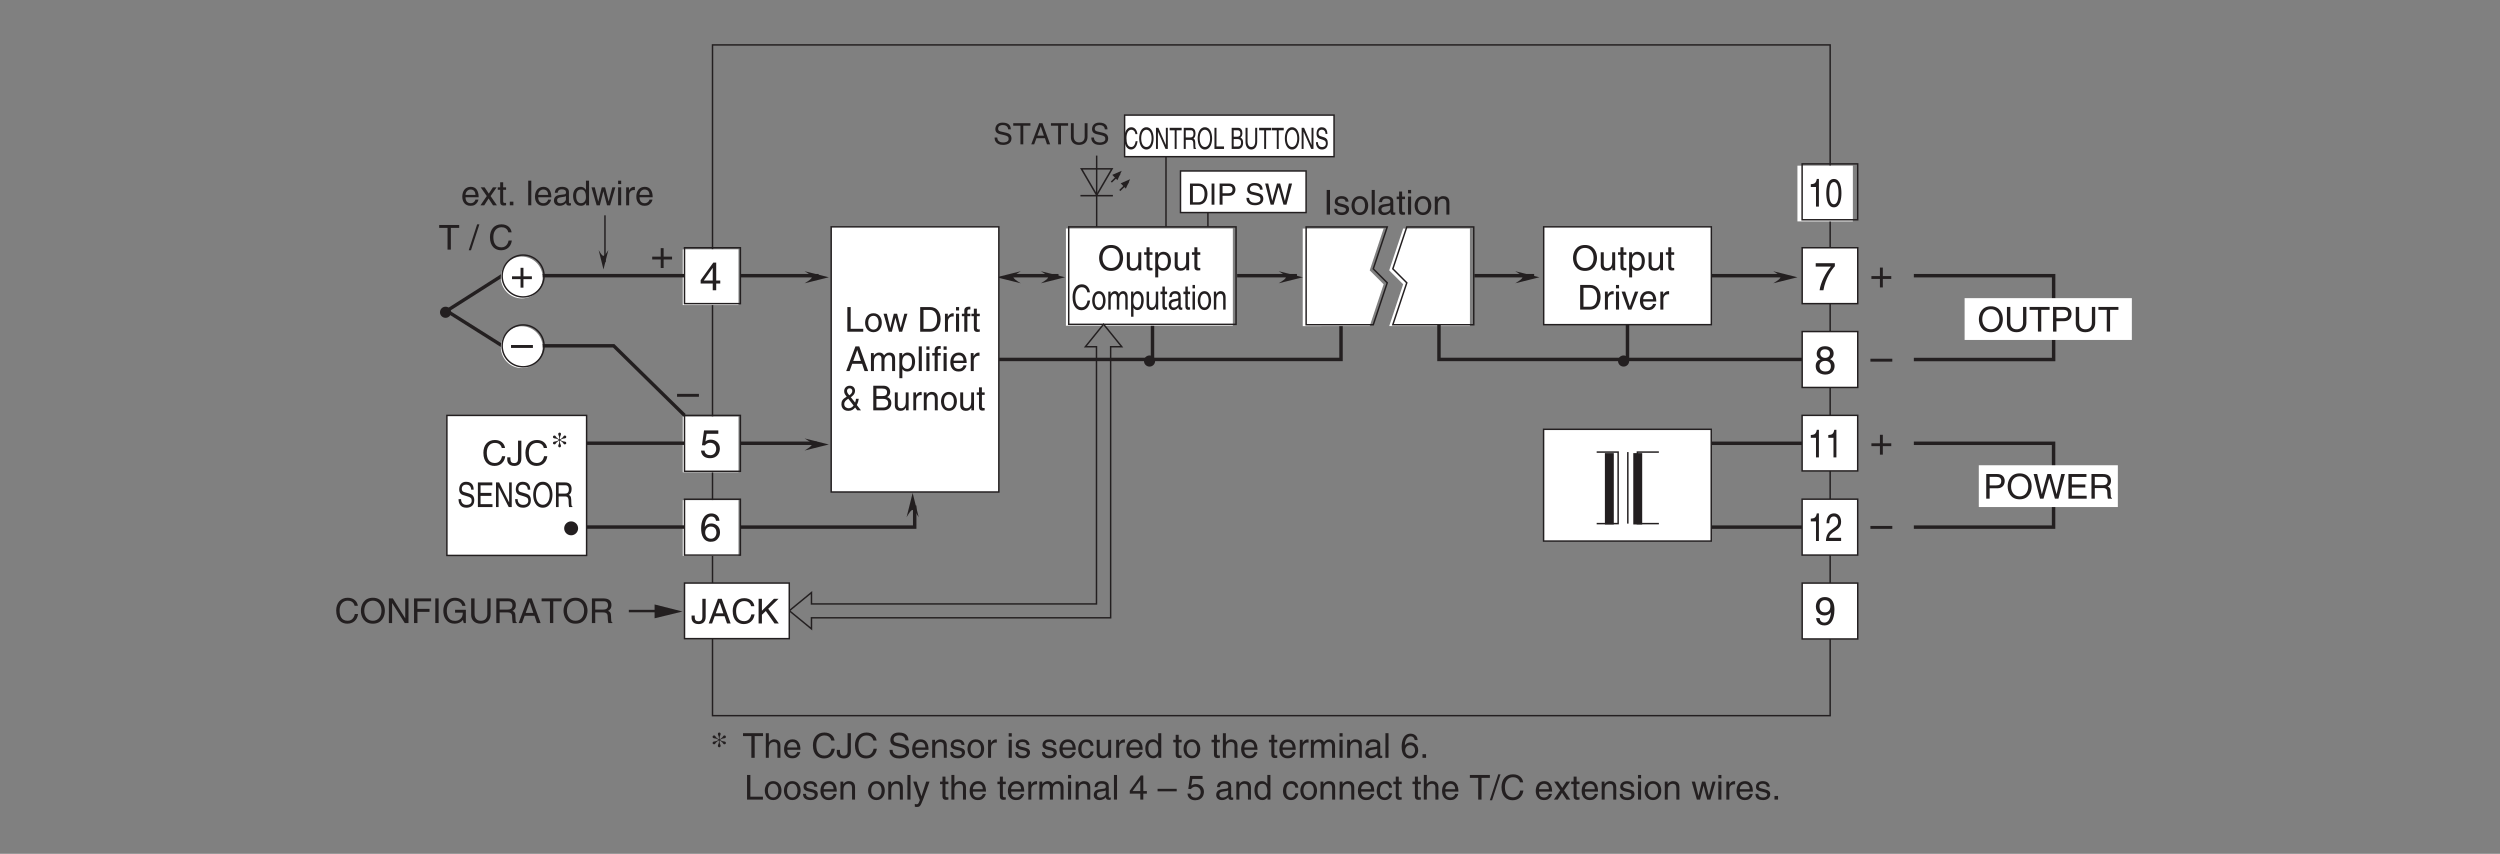 <?xml version="1.0" encoding="UTF-8"?>
<svg xmlns="http://www.w3.org/2000/svg" xmlns:xlink="http://www.w3.org/1999/xlink" width="481.89pt" height="164.57pt" viewBox="0 0 481.89 164.57" version="1.2">
<rect x="0" y="0" width="481.89" height="164.57" fill="#808080" stroke="none"/>
<defs>
<g>
<symbol overflow="visible" id="glyph0-0">
<path style="stroke:none;" d="M 0 0 L 3.312 0 L 3.312 -4.641 L 0 -4.641 Z M 1.656 -2.609 L 0.531 -4.312 L 2.781 -4.312 Z M 1.859 -2.312 L 2.984 -4.016 L 2.984 -0.625 Z M 0.531 -0.328 L 1.656 -2.016 L 2.781 -0.328 Z M 0.328 -4.016 L 1.453 -2.312 L 0.328 -0.625 Z M 0.328 -4.016 "/>
</symbol>
<symbol overflow="visible" id="glyph0-1">
<path style="stroke:none;" d="M 1.25 -4.75 L 0.609 -4.75 L 0.609 0 L 1.25 0 Z M 1.25 -4.75 "/>
</symbol>
<symbol overflow="visible" id="glyph0-2">
<path style="stroke:none;" d="M 2.969 -2.484 C 2.969 -2.656 2.875 -3.562 1.641 -3.562 C 0.953 -3.562 0.328 -3.219 0.328 -2.453 C 0.328 -1.984 0.641 -1.734 1.125 -1.609 L 1.797 -1.453 C 2.297 -1.328 2.484 -1.234 2.484 -0.953 C 2.484 -0.562 2.109 -0.406 1.703 -0.406 C 0.875 -0.406 0.797 -0.844 0.781 -1.109 L 0.219 -1.109 C 0.234 -0.703 0.328 0.094 1.703 0.094 C 2.484 0.094 3.078 -0.328 3.078 -1.047 C 3.078 -1.516 2.828 -1.781 2.094 -1.969 L 1.516 -2.109 C 1.062 -2.219 0.891 -2.281 0.891 -2.578 C 0.891 -3 1.391 -3.062 1.578 -3.062 C 2.312 -3.062 2.391 -2.703 2.391 -2.484 Z M 2.969 -2.484 "/>
</symbol>
<symbol overflow="visible" id="glyph0-3">
<path style="stroke:none;" d="M 0.234 -1.734 C 0.234 -0.844 0.734 0.094 1.844 0.094 C 2.953 0.094 3.453 -0.844 3.453 -1.734 C 3.453 -2.625 2.953 -3.562 1.844 -3.562 C 0.734 -3.562 0.234 -2.625 0.234 -1.734 Z M 0.828 -1.734 C 0.828 -2.203 1 -3.062 1.844 -3.062 C 2.672 -3.062 2.844 -2.203 2.844 -1.734 C 2.844 -1.266 2.672 -0.406 1.844 -0.406 C 1 -0.406 0.828 -1.266 0.828 -1.734 Z M 0.828 -1.734 "/>
</symbol>
<symbol overflow="visible" id="glyph0-4">
<path style="stroke:none;" d="M 1.031 -4.75 L 0.438 -4.75 L 0.438 0 L 1.031 0 Z M 1.031 -4.75 "/>
</symbol>
<symbol overflow="visible" id="glyph0-5">
<path style="stroke:none;" d="M 0.953 -2.406 C 0.984 -2.672 1.078 -3.078 1.75 -3.078 C 2.297 -3.078 2.562 -2.875 2.562 -2.516 C 2.562 -2.172 2.391 -2.125 2.25 -2.109 L 1.297 -1.984 C 0.328 -1.875 0.234 -1.188 0.234 -0.906 C 0.234 -0.312 0.688 0.094 1.328 0.094 C 2 0.094 2.359 -0.219 2.578 -0.469 C 2.594 -0.203 2.672 0.062 3.188 0.062 C 3.328 0.062 3.406 0.031 3.516 0 L 3.516 -0.422 C 3.438 -0.406 3.375 -0.391 3.312 -0.391 C 3.203 -0.391 3.125 -0.453 3.125 -0.609 L 3.125 -2.594 C 3.125 -3.484 2.125 -3.562 1.844 -3.562 C 0.984 -3.562 0.438 -3.234 0.406 -2.406 Z M 2.547 -1.203 C 2.547 -0.734 2.016 -0.391 1.469 -0.391 C 1.031 -0.391 0.844 -0.609 0.844 -0.984 C 0.844 -1.422 1.297 -1.516 1.578 -1.547 C 2.312 -1.641 2.453 -1.703 2.547 -1.766 Z M 2.547 -1.203 "/>
</symbol>
<symbol overflow="visible" id="glyph0-6">
<path style="stroke:none;" d="M 1.703 -2.984 L 1.703 -3.469 L 1.141 -3.469 L 1.141 -4.438 L 0.562 -4.438 L 0.562 -3.469 L 0.094 -3.469 L 0.094 -2.984 L 0.562 -2.984 L 0.562 -0.703 C 0.562 -0.281 0.688 0.047 1.266 0.047 C 1.328 0.047 1.484 0.016 1.703 0 L 1.703 -0.453 L 1.5 -0.453 C 1.375 -0.453 1.141 -0.453 1.141 -0.734 L 1.141 -2.984 Z M 1.703 -2.984 "/>
</symbol>
<symbol overflow="visible" id="glyph0-7">
<path style="stroke:none;" d="M 1.031 -3.469 L 0.438 -3.469 L 0.438 0 L 1.031 0 Z M 1.031 -4.094 L 1.031 -4.75 L 0.438 -4.75 L 0.438 -4.094 Z M 1.031 -4.094 "/>
</symbol>
<symbol overflow="visible" id="glyph0-8">
<path style="stroke:none;" d="M 3.25 -2.359 C 3.25 -3.344 2.578 -3.562 2.047 -3.562 C 1.438 -3.562 1.125 -3.156 1 -2.969 L 0.984 -2.969 L 0.984 -3.469 L 0.438 -3.469 L 0.438 0 L 1.016 0 L 1.016 -1.891 C 1.016 -2.828 1.594 -3.047 1.922 -3.047 C 2.5 -3.047 2.672 -2.734 2.672 -2.141 L 2.672 0 L 3.25 0 Z M 3.25 -2.359 "/>
</symbol>
<symbol overflow="visible" id="glyph0-9">
<path style="stroke:none;" d="M 4.234 -2.375 C 4.234 -1.266 3.609 -0.438 2.578 -0.438 C 1.547 -0.438 0.922 -1.266 0.922 -2.375 C 0.922 -3.5 1.547 -4.312 2.578 -4.312 C 3.609 -4.312 4.234 -3.5 4.234 -2.375 Z M 4.891 -2.375 C 4.891 -3.406 4.359 -4.875 2.578 -4.875 C 0.797 -4.875 0.266 -3.406 0.266 -2.375 C 0.266 -1.344 0.797 0.125 2.578 0.125 C 4.359 0.125 4.891 -1.344 4.891 -2.375 Z M 4.891 -2.375 "/>
</symbol>
<symbol overflow="visible" id="glyph0-10">
<path style="stroke:none;" d="M 3.234 0 L 3.234 -3.469 L 2.656 -3.469 L 2.656 -1.562 C 2.656 -1.047 2.438 -0.406 1.703 -0.406 C 1.328 -0.406 1.031 -0.594 1.031 -1.172 L 1.031 -3.469 L 0.453 -3.469 L 0.453 -0.969 C 0.453 -0.141 1.062 0.094 1.578 0.094 C 2.141 0.094 2.438 -0.109 2.672 -0.516 L 2.688 -0.5 L 2.688 0 Z M 3.234 0 "/>
</symbol>
<symbol overflow="visible" id="glyph0-11">
<path style="stroke:none;" d="M 0.938 -1.562 C 0.938 -2.141 1.031 -3.047 1.875 -3.047 C 2.781 -3.047 2.828 -2.188 2.828 -1.75 C 2.828 -0.984 2.531 -0.406 1.891 -0.406 C 1.516 -0.406 0.938 -0.656 0.938 -1.562 Z M 0.391 1.375 L 0.969 1.375 L 0.969 -0.359 L 0.984 -0.359 C 1.141 -0.125 1.438 0.094 1.906 0.094 C 3.078 0.094 3.422 -1 3.422 -1.828 C 3.422 -2.812 2.906 -3.562 1.984 -3.562 C 1.344 -3.562 1.094 -3.172 0.953 -2.969 L 0.938 -2.969 L 0.938 -3.469 L 0.391 -3.469 Z M 0.391 1.375 "/>
</symbol>
<symbol overflow="visible" id="glyph0-12">
<path style="stroke:none;" d="M 0.531 0 L 2.438 0 C 4 0 4.469 -1.375 4.469 -2.438 C 4.469 -3.812 3.703 -4.75 2.469 -4.75 L 0.531 -4.75 Z M 1.172 -4.203 L 2.375 -4.203 C 3.25 -4.203 3.797 -3.609 3.797 -2.406 C 3.797 -1.203 3.266 -0.547 2.422 -0.547 L 1.172 -0.547 Z M 1.172 -4.203 "/>
</symbol>
<symbol overflow="visible" id="glyph0-13">
<path style="stroke:none;" d="M 1.094 -2.016 C 1.094 -2.516 1.438 -2.938 1.984 -2.938 L 2.203 -2.938 L 2.203 -3.547 C 2.156 -3.562 2.125 -3.562 2.047 -3.562 C 1.609 -3.562 1.312 -3.297 1.078 -2.891 L 1.062 -2.891 L 1.062 -3.469 L 0.516 -3.469 L 0.516 0 L 1.094 0 Z M 1.094 -2.016 "/>
</symbol>
<symbol overflow="visible" id="glyph0-14">
<path style="stroke:none;" d="M 1.641 -0.641 L 1.625 -0.641 L 0.734 -3.469 L 0.047 -3.469 L 1.312 0 L 1.938 0 L 3.266 -3.469 L 2.625 -3.469 Z M 1.641 -0.641 "/>
</symbol>
<symbol overflow="visible" id="glyph0-15">
<path style="stroke:none;" d="M 2.797 -1.094 C 2.766 -0.828 2.438 -0.406 1.891 -0.406 C 1.219 -0.406 0.891 -0.828 0.891 -1.547 L 3.422 -1.547 C 3.422 -2.766 2.922 -3.562 1.922 -3.562 C 0.781 -3.562 0.266 -2.703 0.266 -1.641 C 0.266 -0.641 0.844 0.094 1.812 0.094 C 2.375 0.094 2.594 -0.031 2.75 -0.141 C 3.188 -0.438 3.359 -0.922 3.375 -1.094 Z M 0.891 -2 C 0.891 -2.547 1.312 -3.047 1.844 -3.047 C 2.562 -3.047 2.781 -2.547 2.812 -2 Z M 0.891 -2 "/>
</symbol>
<symbol overflow="visible" id="glyph0-16">
<path style="stroke:none;" d="M 3.625 -4.75 L 3.625 -1.75 C 3.625 -0.719 2.969 -0.438 2.375 -0.438 C 1.797 -0.438 1.172 -0.734 1.172 -1.766 L 1.172 -4.75 L 0.516 -4.75 L 0.516 -1.578 C 0.516 -0.703 1.078 0.125 2.359 0.125 C 3.656 0.125 4.266 -0.703 4.266 -1.672 L 4.266 -4.75 Z M 3.625 -4.75 "/>
</symbol>
<symbol overflow="visible" id="glyph0-17">
<path style="stroke:none;" d="M 0.094 -4.188 L 1.703 -4.188 L 1.703 0 L 2.344 0 L 2.344 -4.188 L 3.953 -4.188 L 3.953 -4.75 L 0.094 -4.75 Z M 0.094 -4.188 "/>
</symbol>
<symbol overflow="visible" id="glyph0-18">
<path style="stroke:none;" d="M 1.219 -4.203 L 2.516 -4.203 C 3.047 -4.203 3.453 -4.016 3.453 -3.406 C 3.453 -2.766 3.062 -2.562 2.484 -2.562 L 1.219 -2.562 Z M 1.219 -2 L 2.703 -2 C 3.75 -2 4.125 -2.75 4.125 -3.422 C 4.125 -4.188 3.594 -4.75 2.703 -4.75 L 0.562 -4.75 L 0.562 0 L 1.219 0 Z M 1.219 -2 "/>
</symbol>
<symbol overflow="visible" id="glyph0-19">
<path style="stroke:none;" d="M 3.125 -3.938 L 3.141 -3.938 L 4.219 0 L 4.891 0 L 6.141 -4.75 L 5.438 -4.75 L 4.547 -0.891 L 4.531 -0.891 L 3.469 -4.75 L 2.766 -4.75 L 1.703 -0.891 L 1.688 -0.891 L 0.797 -4.75 L 0.109 -4.75 L 1.344 0 L 2.016 0 Z M 3.125 -3.938 "/>
</symbol>
<symbol overflow="visible" id="glyph0-20">
<path style="stroke:none;" d="M 4.078 -0.562 L 1.219 -0.562 L 1.219 -2.156 L 3.812 -2.156 L 3.812 -2.734 L 1.219 -2.734 L 1.219 -4.188 L 4.031 -4.188 L 4.031 -4.75 L 0.562 -4.75 L 0.562 0 L 4.078 0 Z M 4.078 -0.562 "/>
</symbol>
<symbol overflow="visible" id="glyph0-21">
<path style="stroke:none;" d="M 1.219 -2.047 L 2.781 -2.047 C 3.547 -2.047 3.625 -1.578 3.625 -1.188 C 3.625 -1.016 3.656 -0.297 3.75 0 L 4.531 0 L 4.531 -0.109 C 4.328 -0.219 4.297 -0.312 4.297 -0.578 L 4.25 -1.438 C 4.234 -2.109 3.953 -2.219 3.688 -2.344 C 3.984 -2.516 4.344 -2.781 4.344 -3.484 C 4.344 -4.484 3.562 -4.75 2.781 -4.75 L 0.578 -4.75 L 0.578 0 L 1.219 0 Z M 1.219 -4.203 L 2.828 -4.203 C 3.141 -4.203 3.688 -4.141 3.688 -3.406 C 3.688 -2.703 3.188 -2.594 2.719 -2.594 L 1.219 -2.594 Z M 1.219 -4.203 "/>
</symbol>
<symbol overflow="visible" id="glyph0-22">
<path style="stroke:none;" d=""/>
</symbol>
<symbol overflow="visible" id="glyph0-23">
<path style="stroke:none;" d="M 1.953 -4.875 L 1.516 -4.875 L -0.109 0.125 L 0.328 0.125 Z M 1.953 -4.875 "/>
</symbol>
<symbol overflow="visible" id="glyph0-24">
<path style="stroke:none;" d="M 4.469 -3.328 C 4.375 -4.125 3.734 -4.875 2.516 -4.875 C 1.125 -4.875 0.297 -3.875 0.297 -2.406 C 0.297 -0.578 1.344 0.125 2.438 0.125 C 2.797 0.125 4.25 0.047 4.516 -1.75 L 3.891 -1.75 C 3.672 -0.641 2.953 -0.438 2.531 -0.438 C 1.344 -0.438 0.953 -1.312 0.953 -2.422 C 0.953 -3.672 1.656 -4.312 2.516 -4.312 C 2.969 -4.312 3.656 -4.156 3.844 -3.328 Z M 4.469 -3.328 "/>
</symbol>
<symbol overflow="visible" id="glyph0-25">
<path style="stroke:none;" d="M 0.109 -1.531 L 0.109 -1.062 C 0.109 -0.609 0.359 0.125 1.469 0.125 C 2.109 0.125 2.828 -0.172 2.828 -1.281 L 2.828 -4.75 L 2.188 -4.75 L 2.188 -1.25 C 2.188 -0.781 2.031 -0.422 1.438 -0.422 C 0.984 -0.422 0.719 -0.625 0.719 -1.203 L 0.719 -1.531 Z M 0.109 -1.531 "/>
</symbol>
<symbol overflow="visible" id="glyph0-26">
<path style="stroke:none;" d="M 2.031 -1.781 L 3.203 -3.469 L 2.484 -3.469 L 1.688 -2.25 L 0.875 -3.469 L 0.125 -3.469 L 1.297 -1.781 L 0.078 0 L 0.812 0 L 1.641 -1.312 L 2.5 0 L 3.25 0 Z M 2.031 -1.781 "/>
</symbol>
<symbol overflow="visible" id="glyph0-27">
<path style="stroke:none;" d="M 1.266 -0.703 L 0.578 -0.703 L 0.578 0 L 1.266 0 Z M 1.266 -0.703 "/>
</symbol>
<symbol overflow="visible" id="glyph0-28">
<path style="stroke:none;" d="M 3.312 -4.75 L 2.719 -4.75 L 2.719 -3.016 L 2.703 -2.969 C 2.578 -3.172 2.312 -3.562 1.672 -3.562 C 0.75 -3.562 0.234 -2.812 0.234 -1.828 C 0.234 -1 0.578 0.094 1.75 0.094 C 2.094 0.094 2.484 0 2.75 -0.484 L 2.75 0 L 3.312 0 Z M 0.828 -1.75 C 0.828 -2.188 0.875 -3.047 1.781 -3.047 C 2.625 -3.047 2.719 -2.141 2.719 -1.562 C 2.719 -0.656 2.141 -0.406 1.766 -0.406 C 1.141 -0.406 0.828 -0.984 0.828 -1.75 Z M 0.828 -1.75 "/>
</symbol>
<symbol overflow="visible" id="glyph0-29">
<path style="stroke:none;" d="M 2.375 -2.688 L 2.391 -2.688 L 3.094 0 L 3.688 0 L 4.703 -3.469 L 4.109 -3.469 L 3.406 -0.734 L 2.719 -3.469 L 2.078 -3.469 L 1.406 -0.734 L 1.391 -0.734 L 0.734 -3.469 L 0.094 -3.469 L 1.094 0 L 1.703 0 Z M 2.375 -2.688 "/>
</symbol>
<symbol overflow="visible" id="glyph0-30">
<path style="stroke:none;" d="M 1.141 -4.75 L 0.5 -4.75 L 0.5 0 L 3.562 0 L 3.562 -0.562 L 1.141 -0.562 Z M 1.141 -4.75 "/>
</symbol>
<symbol overflow="visible" id="glyph0-31">
<path style="stroke:none;" d="M 1.734 -2.984 L 1.734 -3.469 L 1.156 -3.469 L 1.156 -3.891 C 1.156 -4.172 1.25 -4.297 1.5 -4.297 C 1.562 -4.297 1.656 -4.297 1.734 -4.281 L 1.734 -4.812 C 1.641 -4.812 1.562 -4.828 1.469 -4.828 C 0.906 -4.828 0.562 -4.578 0.562 -4.062 L 0.562 -3.469 L 0.094 -3.469 L 0.094 -2.984 L 0.562 -2.984 L 0.562 0 L 1.156 0 L 1.156 -2.984 Z M 1.734 -2.984 "/>
</symbol>
<symbol overflow="visible" id="glyph0-32">
<path style="stroke:none;" d="M 3.156 -1.391 L 3.625 0 L 4.328 0 L 2.609 -4.75 L 1.875 -4.75 L 0.094 0 L 0.75 0 L 1.25 -1.391 Z M 1.453 -1.953 L 2.219 -4.047 L 2.922 -1.953 Z M 1.453 -1.953 "/>
</symbol>
<symbol overflow="visible" id="glyph0-33">
<path style="stroke:none;" d="M 0.438 0 L 1.016 0 L 1.016 -1.891 C 1.016 -2.828 1.594 -3.047 1.922 -3.047 C 2.359 -3.047 2.469 -2.688 2.469 -2.391 L 2.469 0 L 3.047 0 L 3.047 -2.109 C 3.047 -2.578 3.375 -3.047 3.875 -3.047 C 4.359 -3.047 4.516 -2.719 4.516 -2.234 L 4.516 0 L 5.094 0 L 5.094 -2.391 C 5.094 -3.375 4.391 -3.562 4.016 -3.562 C 3.484 -3.562 3.25 -3.328 2.969 -3 C 2.859 -3.188 2.656 -3.562 2.047 -3.562 C 1.422 -3.562 1.125 -3.156 1 -2.969 L 0.984 -2.969 L 0.984 -3.469 L 0.438 -3.469 Z M 0.438 0 "/>
</symbol>
<symbol overflow="visible" id="glyph0-34">
<path style="stroke:none;" d="M 3.25 -2.359 C 3.25 -3.344 2.578 -3.562 2.047 -3.562 C 1.484 -3.562 1.188 -3.219 1.031 -3 L 1.016 -3 L 1.016 -4.75 L 0.438 -4.75 L 0.438 0 L 1.016 0 L 1.016 -1.891 C 1.016 -2.766 1.5 -3.047 1.984 -3.047 C 2.531 -3.047 2.672 -2.734 2.672 -2.266 L 2.672 0 L 3.25 0 Z M 3.25 -2.359 "/>
</symbol>
<symbol overflow="visible" id="glyph0-35">
<path style="stroke:none;" d="M 3.969 -3.359 C 3.953 -3.891 3.781 -4.875 2.125 -4.875 C 0.969 -4.875 0.484 -4.156 0.484 -3.406 C 0.484 -2.578 1.188 -2.359 1.5 -2.297 L 2.469 -2.062 C 3.25 -1.875 3.484 -1.719 3.484 -1.219 C 3.484 -0.547 2.703 -0.422 2.234 -0.422 C 1.625 -0.422 0.922 -0.672 0.922 -1.531 L 0.328 -1.531 C 0.328 -1.094 0.406 -0.703 0.812 -0.328 C 1.016 -0.141 1.359 0.125 2.25 0.125 C 3.062 0.125 4.109 -0.188 4.109 -1.312 C 4.109 -2.062 3.641 -2.438 3.031 -2.578 L 1.672 -2.891 C 1.391 -2.969 1.109 -3.094 1.109 -3.5 C 1.109 -4.219 1.781 -4.328 2.188 -4.328 C 2.734 -4.328 3.344 -4.094 3.375 -3.359 Z M 3.969 -3.359 "/>
</symbol>
<symbol overflow="visible" id="glyph0-36">
<path style="stroke:none;" d="M 3.156 -2.297 C 3.109 -2.906 2.766 -3.562 1.859 -3.562 C 0.719 -3.562 0.203 -2.703 0.203 -1.641 C 0.203 -0.641 0.781 0.094 1.75 0.094 C 2.766 0.094 3.094 -0.672 3.156 -1.219 L 2.594 -1.219 C 2.5 -0.703 2.156 -0.406 1.766 -0.406 C 0.969 -0.406 0.828 -1.141 0.828 -1.734 C 0.828 -2.359 1.047 -3.047 1.781 -3.047 C 2.266 -3.047 2.531 -2.766 2.594 -2.297 Z M 3.156 -2.297 "/>
</symbol>
<symbol overflow="visible" id="glyph0-37">
<path style="stroke:none;" d="M 3.328 -3.422 C 3.266 -4.359 2.516 -4.656 1.969 -4.656 C 0.578 -4.656 0.25 -3.188 0.25 -2.172 C 0.25 -1.562 0.328 -0.984 0.609 -0.547 C 0.938 -0.031 1.453 0.125 1.812 0.125 C 2.469 0.125 2.75 -0.047 2.984 -0.328 C 3.312 -0.672 3.438 -1.016 3.438 -1.484 C 3.438 -2.609 2.547 -2.969 1.969 -2.969 C 1.344 -2.969 1.016 -2.656 0.875 -2.391 L 0.859 -2.406 C 0.859 -2.906 1.047 -4.141 1.969 -4.141 C 2.469 -4.141 2.688 -3.828 2.766 -3.422 Z M 0.938 -1.438 C 0.938 -1.984 1.25 -2.438 1.891 -2.438 C 2.609 -2.438 2.828 -1.875 2.828 -1.469 C 2.828 -0.828 2.469 -0.391 1.922 -0.391 C 1.234 -0.391 0.938 -0.938 0.938 -1.438 Z M 0.938 -1.438 "/>
</symbol>
<symbol overflow="visible" id="glyph0-38">
<path style="stroke:none;" d="M 1.672 -0.641 L 1.656 -0.641 L 0.734 -3.469 L 0.078 -3.469 L 1.359 0.094 C 1.078 0.812 1.047 0.891 0.734 0.891 C 0.578 0.891 0.469 0.859 0.391 0.828 L 0.391 1.359 C 0.484 1.391 0.547 1.422 0.641 1.422 C 1.391 1.422 1.438 1.344 2 -0.062 C 2.438 -1.203 2.828 -2.328 3.234 -3.469 L 2.594 -3.469 Z M 1.672 -0.641 "/>
</symbol>
<symbol overflow="visible" id="glyph0-39">
<path style="stroke:none;" d="M 3.469 -1.141 L 3.469 -1.641 L 2.781 -1.641 L 2.781 -4.656 L 2.297 -4.656 L 0.172 -1.703 L 0.172 -1.141 L 2.203 -1.141 L 2.203 0 L 2.781 0 L 2.781 -1.141 Z M 2.188 -3.75 L 2.203 -3.75 L 2.203 -1.641 L 0.703 -1.641 Z M 2.188 -3.75 "/>
</symbol>
<symbol overflow="visible" id="glyph0-40">
<path style="stroke:none;" d="M 3.688 -2.078 L 0 -2.078 L 0 -1.594 L 3.688 -1.594 Z M 3.688 -2.078 "/>
</symbol>
<symbol overflow="visible" id="glyph0-41">
<path style="stroke:none;" d="M 1.172 -3.984 L 3.141 -3.984 L 3.141 -4.562 L 0.734 -4.562 L 0.391 -2.062 L 0.891 -2.031 C 1.109 -2.312 1.406 -2.484 1.75 -2.484 C 2.328 -2.484 2.781 -2.109 2.781 -1.438 C 2.781 -0.859 2.406 -0.375 1.797 -0.375 C 1.281 -0.375 0.875 -0.609 0.812 -1.156 L 0.219 -1.156 C 0.328 -0.125 1.109 0.125 1.719 0.125 C 3.172 0.125 3.406 -1 3.406 -1.516 C 3.406 -2.469 2.625 -3 1.875 -3 C 1.453 -3 1.172 -2.859 0.969 -2.703 Z M 1.172 -3.984 "/>
</symbol>
<symbol overflow="visible" id="glyph0-42">
<path style="stroke:none;" d="M 3.656 -0.922 L 3.641 -0.922 L 1.266 -4.75 L 0.5 -4.75 L 0.5 0 L 1.125 0 L 1.125 -3.844 L 1.141 -3.844 L 3.562 0 L 4.281 0 L 4.281 -4.75 L 3.656 -4.75 Z M 3.656 -0.922 "/>
</symbol>
<symbol overflow="visible" id="glyph0-43">
<path style="stroke:none;" d="M 1.219 -2.156 L 3.547 -2.156 L 3.547 -2.734 L 1.219 -2.734 L 1.219 -4.188 L 3.859 -4.188 L 3.859 -4.75 L 0.562 -4.75 L 0.562 0 L 1.219 0 Z M 1.219 -2.156 "/>
</symbol>
<symbol overflow="visible" id="glyph0-44">
<path style="stroke:none;" d="M 2.578 -2 L 4.062 -2 C 4.062 -1.484 3.953 -1.062 3.531 -0.734 C 3.188 -0.453 2.797 -0.422 2.562 -0.422 C 1.297 -0.422 0.984 -1.422 0.984 -2.391 C 0.984 -3.625 1.688 -4.312 2.531 -4.312 C 3.062 -4.312 3.75 -4.141 3.969 -3.312 L 4.578 -3.312 C 4.453 -4.375 3.453 -4.875 2.578 -4.875 C 1.016 -4.875 0.312 -3.578 0.312 -2.422 C 0.312 -1.922 0.344 -1.094 1.062 -0.406 C 1.312 -0.172 1.703 0.125 2.531 0.125 C 3.172 0.125 3.766 -0.172 4.094 -0.609 L 4.25 0 L 4.656 0 L 4.656 -2.547 L 2.578 -2.547 Z M 2.578 -2 "/>
</symbol>
<symbol overflow="visible" id="glyph0-45">
<path style="stroke:none;" d="M 1.141 -1.672 L 1.891 -2.391 L 3.562 0 L 4.391 0 L 2.359 -2.828 L 4.344 -4.75 L 3.453 -4.75 L 1.141 -2.453 L 1.141 -4.75 L 0.5 -4.75 L 0.5 0 L 1.141 0 Z M 1.141 -1.672 "/>
</symbol>
<symbol overflow="visible" id="glyph1-0">
<path style="stroke:none;" d="M 0 0 L 3.797 0 L 3.797 -5.312 L 0 -5.312 Z M 1.891 -3 L 0.609 -4.922 L 3.188 -4.922 Z M 2.125 -2.656 L 3.406 -4.578 L 3.406 -0.719 Z M 0.609 -0.375 L 1.891 -2.312 L 3.188 -0.375 Z M 0.375 -4.578 L 1.672 -2.656 L 0.375 -0.719 Z M 0.375 -4.578 "/>
</symbol>
<symbol overflow="visible" id="glyph1-1">
<path style="stroke:none;" d="M 3.969 -1.297 L 3.969 -1.875 L 3.188 -1.875 L 3.188 -5.328 L 2.625 -5.328 L 0.188 -1.953 L 0.188 -1.297 L 2.516 -1.297 L 2.516 0 L 3.188 0 L 3.188 -1.297 Z M 2.5 -4.297 L 2.516 -4.297 L 2.516 -1.875 L 0.797 -1.875 Z M 2.5 -4.297 "/>
</symbol>
<symbol overflow="visible" id="glyph1-2">
<path style="stroke:none;" d="M 1.344 -4.562 L 3.594 -4.562 L 3.594 -5.219 L 0.844 -5.219 L 0.438 -2.359 L 1.016 -2.328 C 1.266 -2.656 1.609 -2.828 2 -2.828 C 2.656 -2.828 3.188 -2.422 3.188 -1.656 C 3.188 -0.984 2.75 -0.438 2.062 -0.438 C 1.469 -0.438 1 -0.703 0.938 -1.328 L 0.25 -1.328 C 0.375 -0.141 1.266 0.141 1.969 0.141 C 3.625 0.141 3.891 -1.141 3.891 -1.734 C 3.891 -2.828 3.016 -3.438 2.141 -3.438 C 1.672 -3.438 1.344 -3.281 1.109 -3.094 Z M 1.344 -4.562 "/>
</symbol>
<symbol overflow="visible" id="glyph1-3">
<path style="stroke:none;" d="M 3.812 -3.906 C 3.75 -5 2.875 -5.328 2.266 -5.328 C 0.672 -5.328 0.281 -3.641 0.281 -2.484 C 0.281 -1.781 0.375 -1.125 0.703 -0.625 C 1.078 -0.031 1.656 0.141 2.062 0.141 C 2.812 0.141 3.141 -0.062 3.422 -0.375 C 3.781 -0.766 3.922 -1.156 3.922 -1.703 C 3.922 -2.984 2.906 -3.391 2.266 -3.391 C 1.531 -3.391 1.156 -3.031 1 -2.75 L 0.984 -2.766 C 0.984 -3.312 1.203 -4.734 2.25 -4.734 C 2.812 -4.734 3.078 -4.375 3.156 -3.906 Z M 1.062 -1.641 C 1.062 -2.266 1.422 -2.797 2.156 -2.797 C 2.984 -2.797 3.234 -2.141 3.234 -1.672 C 3.234 -0.953 2.828 -0.453 2.188 -0.453 C 1.406 -0.453 1.062 -1.062 1.062 -1.641 Z M 1.062 -1.641 "/>
</symbol>
<symbol overflow="visible" id="glyph1-4">
<path style="stroke:none;" d="M 1.938 -2.188 L 0.297 -2.188 L 0.297 -1.641 L 1.938 -1.641 L 1.938 0 L 2.5 0 L 2.5 -1.641 L 4.125 -1.641 L 4.125 -2.188 L 2.5 -2.188 L 2.5 -3.828 L 1.938 -3.828 Z M 1.938 -2.188 "/>
</symbol>
<symbol overflow="visible" id="glyph1-5">
<path style="stroke:none;" d="M 4.219 -2.375 L 0 -2.375 L 0 -1.812 L 4.219 -1.812 Z M 4.219 -2.375 "/>
</symbol>
<symbol overflow="visible" id="glyph1-6">
<path style="stroke:none;" d="M 0.281 -4.562 L 3.219 -4.562 C 2.188 -3.375 1.219 -1.469 1.031 0 L 1.766 0 C 2.156 -2.375 3.438 -4.078 3.969 -4.625 L 3.969 -5.219 L 0.281 -5.219 Z M 0.281 -4.562 "/>
</symbol>
<symbol overflow="visible" id="glyph1-7">
<path style="stroke:none;" d="M 3.734 -3.953 C 3.734 -4.578 3.266 -5.328 2.078 -5.328 C 0.812 -5.328 0.469 -4.422 0.469 -3.859 C 0.469 -3.359 0.734 -3 1.188 -2.828 C 0.625 -2.594 0.281 -2.188 0.281 -1.531 C 0.281 -1.266 0.281 -0.703 0.828 -0.266 C 1.266 0.062 1.812 0.141 2.109 0.141 C 3.375 0.141 3.922 -0.688 3.922 -1.531 C 3.922 -1.938 3.766 -2.531 3.047 -2.828 C 3.281 -2.953 3.734 -3.188 3.734 -3.953 Z M 2.094 -2.5 C 2.703 -2.5 3.203 -2.188 3.203 -1.469 C 3.203 -0.625 2.625 -0.453 2.141 -0.453 C 1.219 -0.453 1 -1.094 1 -1.516 C 1 -2.016 1.344 -2.5 2.094 -2.5 Z M 2.094 -3.078 C 1.609 -3.078 1.156 -3.391 1.156 -3.891 C 1.156 -4.234 1.328 -4.734 2.047 -4.734 C 2.828 -4.734 3.031 -4.266 3.031 -3.938 C 3.031 -3.453 2.672 -3.078 2.094 -3.078 Z M 2.094 -3.078 "/>
</symbol>
<symbol overflow="visible" id="glyph1-8">
<path style="stroke:none;" d="M 2 -1.781 C 2.484 -1.781 3.016 -2.016 3.219 -2.422 L 3.234 -2.406 C 3.062 -1.016 2.672 -0.406 1.953 -0.406 C 1.406 -0.406 1.078 -0.75 1.047 -1.281 L 0.375 -1.281 C 0.375 -0.766 0.719 0.141 1.969 0.141 C 3.797 0.141 3.891 -2.281 3.891 -2.859 C 3.891 -3.719 3.734 -5.328 2.031 -5.328 C 0.906 -5.328 0.312 -4.469 0.312 -3.5 C 0.312 -2.438 1.016 -1.781 2 -1.781 Z M 2.094 -2.375 C 1.641 -2.375 1.016 -2.516 1.016 -3.531 C 1.016 -4.25 1.422 -4.734 2.031 -4.734 C 2.797 -4.734 3.109 -4.203 3.109 -3.594 C 3.109 -2.531 2.438 -2.375 2.094 -2.375 Z M 2.094 -2.375 "/>
</symbol>
<symbol overflow="visible" id="glyph2-0">
<path style="stroke:none;" d="M 0 0 L 3.031 0 L 3.031 -5.312 L 0 -5.312 Z M 1.516 -3 L 0.484 -4.922 L 2.547 -4.922 Z M 1.703 -2.656 L 2.734 -4.578 L 2.734 -0.719 Z M 0.484 -0.375 L 1.516 -2.312 L 2.547 -0.375 Z M 0.297 -4.578 L 1.328 -2.656 L 0.297 -0.719 Z M 0.297 -4.578 "/>
</symbol>
<symbol overflow="visible" id="glyph2-1">
<path style="stroke:none;" d="M 2.172 -5.328 L 1.766 -5.328 C 1.594 -4.453 1.297 -4.375 0.609 -4.312 L 0.609 -3.781 L 1.609 -3.781 L 1.609 0 L 2.172 0 Z M 2.172 -5.328 "/>
</symbol>
<symbol overflow="visible" id="glyph2-2">
<path style="stroke:none;" d="M 0.797 -3.422 C 0.812 -3.797 0.859 -4.734 1.656 -4.734 C 2.281 -4.734 2.5 -4.188 2.5 -3.766 C 2.5 -3.062 2.172 -2.844 1.719 -2.531 L 1.156 -2.109 C 0.594 -1.703 0.188 -1.109 0.156 0 L 3.078 0 L 3.078 -0.625 L 0.766 -0.625 C 0.781 -0.828 0.906 -1.25 1.484 -1.656 L 1.938 -1.953 C 2.578 -2.375 3.078 -2.781 3.078 -3.734 C 3.078 -4.734 2.484 -5.328 1.734 -5.328 C 1.281 -5.328 0.266 -5.156 0.266 -3.422 Z M 0.797 -3.422 "/>
</symbol>
<symbol overflow="visible" id="glyph2-3">
<path style="stroke:none;" d="M 2.578 -2.594 C 2.578 -1.266 2.297 -0.453 1.688 -0.453 C 1.078 -0.453 0.797 -1.266 0.797 -2.594 C 0.797 -3.922 1.078 -4.734 1.688 -4.734 C 2.297 -4.734 2.578 -3.922 2.578 -2.594 Z M 3.141 -2.594 C 3.141 -3.703 2.906 -5.328 1.688 -5.328 C 0.453 -5.328 0.219 -3.703 0.219 -2.594 C 0.219 -1.484 0.453 0.141 1.688 0.141 C 2.906 0.141 3.141 -1.484 3.141 -2.594 Z M 3.141 -2.594 "/>
</symbol>
<symbol overflow="visible" id="glyph3-0">
<path style="stroke:none;" d="M 0 0 L 2.656 0 L 2.656 -4.641 L 0 -4.641 Z M 1.328 -2.609 L 0.422 -4.312 L 2.234 -4.312 Z M 1.484 -2.312 L 2.391 -4.016 L 2.391 -0.625 Z M 0.422 -0.328 L 1.328 -2.016 L 2.234 -0.328 Z M 0.266 -4.016 L 1.172 -2.312 L 0.266 -0.625 Z M 0.266 -4.016 "/>
</symbol>
<symbol overflow="visible" id="glyph3-1">
<path style="stroke:none;" d="M 3.578 -3.328 C 3.5 -4.125 3 -4.875 2.016 -4.875 C 0.906 -4.875 0.234 -3.875 0.234 -2.406 C 0.234 -0.578 1.078 0.125 1.953 0.125 C 2.234 0.125 3.406 0.047 3.625 -1.75 L 3.125 -1.75 C 2.938 -0.641 2.359 -0.438 2.031 -0.438 C 1.078 -0.438 0.766 -1.312 0.766 -2.422 C 0.766 -3.672 1.328 -4.312 2.016 -4.312 C 2.375 -4.312 2.938 -4.156 3.078 -3.328 Z M 3.578 -3.328 "/>
</symbol>
<symbol overflow="visible" id="glyph3-2">
<path style="stroke:none;" d="M 0.188 -1.734 C 0.188 -0.844 0.594 0.094 1.484 0.094 C 2.359 0.094 2.766 -0.844 2.766 -1.734 C 2.766 -2.625 2.359 -3.562 1.484 -3.562 C 0.594 -3.562 0.188 -2.625 0.188 -1.734 Z M 0.672 -1.734 C 0.672 -2.203 0.812 -3.062 1.484 -3.062 C 2.141 -3.062 2.281 -2.203 2.281 -1.734 C 2.281 -1.266 2.141 -0.406 1.484 -0.406 C 0.812 -0.406 0.672 -1.266 0.672 -1.734 Z M 0.672 -1.734 "/>
</symbol>
<symbol overflow="visible" id="glyph3-3">
<path style="stroke:none;" d="M 0.344 0 L 0.812 0 L 0.812 -1.891 C 0.812 -2.828 1.281 -3.047 1.547 -3.047 C 1.891 -3.047 1.984 -2.688 1.984 -2.391 L 1.984 0 L 2.453 0 L 2.453 -2.109 C 2.453 -2.578 2.703 -3.047 3.109 -3.047 C 3.5 -3.047 3.625 -2.719 3.625 -2.234 L 3.625 0 L 4.078 0 L 4.078 -2.391 C 4.078 -3.375 3.516 -3.562 3.219 -3.562 C 2.797 -3.562 2.609 -3.328 2.375 -3 C 2.297 -3.188 2.141 -3.562 1.641 -3.562 C 1.141 -3.562 0.891 -3.156 0.797 -2.969 L 0.781 -2.969 L 0.781 -3.469 L 0.344 -3.469 Z M 0.344 0 "/>
</symbol>
<symbol overflow="visible" id="glyph3-4">
<path style="stroke:none;" d="M 0.75 -1.562 C 0.75 -2.141 0.828 -3.047 1.5 -3.047 C 2.219 -3.047 2.266 -2.188 2.266 -1.75 C 2.266 -0.984 2.031 -0.406 1.516 -0.406 C 1.219 -0.406 0.75 -0.656 0.75 -1.562 Z M 0.312 1.375 L 0.781 1.375 L 0.781 -0.359 C 0.906 -0.125 1.156 0.094 1.531 0.094 C 2.469 0.094 2.75 -1 2.75 -1.828 C 2.75 -2.812 2.328 -3.562 1.594 -3.562 C 1.078 -3.562 0.875 -3.172 0.766 -2.969 L 0.75 -2.969 L 0.75 -3.469 L 0.312 -3.469 Z M 0.312 1.375 "/>
</symbol>
<symbol overflow="visible" id="glyph3-5">
<path style="stroke:none;" d="M 2.594 0 L 2.594 -3.469 L 2.125 -3.469 L 2.125 -1.562 C 2.125 -1.047 1.953 -0.406 1.359 -0.406 C 1.062 -0.406 0.828 -0.594 0.828 -1.172 L 0.828 -3.469 L 0.359 -3.469 L 0.359 -0.969 C 0.359 -0.141 0.859 0.094 1.266 0.094 C 1.703 0.094 1.953 -0.109 2.141 -0.516 L 2.156 -0.5 L 2.156 0 Z M 2.594 0 "/>
</symbol>
<symbol overflow="visible" id="glyph3-6">
<path style="stroke:none;" d="M 1.359 -2.984 L 1.359 -3.469 L 0.922 -3.469 L 0.922 -4.438 L 0.453 -4.438 L 0.453 -3.469 L 0.078 -3.469 L 0.078 -2.984 L 0.453 -2.984 L 0.453 -0.703 C 0.453 -0.281 0.547 0.047 1.016 0.047 C 1.062 0.047 1.188 0.016 1.359 0 L 1.359 -0.453 L 1.203 -0.453 C 1.109 -0.453 0.922 -0.453 0.922 -0.734 L 0.922 -2.984 Z M 1.359 -2.984 "/>
</symbol>
<symbol overflow="visible" id="glyph3-7">
<path style="stroke:none;" d="M 0.766 -2.406 C 0.797 -2.672 0.859 -3.078 1.391 -3.078 C 1.844 -3.078 2.047 -2.875 2.047 -2.516 C 2.047 -2.172 1.922 -2.125 1.812 -2.109 L 1.031 -1.984 C 0.266 -1.875 0.188 -1.188 0.188 -0.906 C 0.188 -0.312 0.547 0.094 1.062 0.094 C 1.609 0.094 1.891 -0.219 2.062 -0.469 C 2.078 -0.203 2.141 0.062 2.562 0.062 C 2.672 0.062 2.734 0.031 2.812 0 L 2.812 -0.422 C 2.766 -0.406 2.703 -0.391 2.656 -0.391 C 2.562 -0.391 2.5 -0.453 2.5 -0.609 L 2.5 -2.594 C 2.5 -3.484 1.703 -3.562 1.484 -3.562 C 0.797 -3.562 0.344 -3.234 0.328 -2.406 Z M 2.047 -1.203 C 2.047 -0.734 1.609 -0.391 1.172 -0.391 C 0.828 -0.391 0.672 -0.609 0.672 -0.984 C 0.672 -1.422 1.047 -1.516 1.266 -1.547 C 1.844 -1.641 1.969 -1.703 2.047 -1.766 Z M 2.047 -1.203 "/>
</symbol>
<symbol overflow="visible" id="glyph3-8">
<path style="stroke:none;" d="M 0.828 -3.469 L 0.359 -3.469 L 0.359 0 L 0.828 0 Z M 0.828 -4.094 L 0.828 -4.75 L 0.359 -4.75 L 0.359 -4.094 Z M 0.828 -4.094 "/>
</symbol>
<symbol overflow="visible" id="glyph3-9">
<path style="stroke:none;" d="M 2.609 -2.359 C 2.609 -3.344 2.062 -3.562 1.641 -3.562 C 1.156 -3.562 0.891 -3.156 0.797 -2.969 L 0.781 -2.969 L 0.781 -3.469 L 0.344 -3.469 L 0.344 0 L 0.812 0 L 0.812 -1.891 C 0.812 -2.828 1.281 -3.047 1.547 -3.047 C 2 -3.047 2.141 -2.734 2.141 -2.141 L 2.141 0 L 2.609 0 Z M 2.609 -2.359 "/>
</symbol>
<symbol overflow="visible" id="glyph3-10">
<path style="stroke:none;" d="M 3.188 -3.359 C 3.172 -3.891 3.031 -4.875 1.703 -4.875 C 0.781 -4.875 0.391 -4.156 0.391 -3.406 C 0.391 -2.578 0.953 -2.359 1.203 -2.297 L 1.984 -2.062 C 2.609 -1.875 2.797 -1.719 2.797 -1.219 C 2.797 -0.547 2.172 -0.422 1.797 -0.422 C 1.312 -0.422 0.75 -0.672 0.75 -1.531 L 0.266 -1.531 C 0.266 -1.094 0.328 -0.703 0.641 -0.328 C 0.812 -0.141 1.094 0.125 1.797 0.125 C 2.453 0.125 3.297 -0.188 3.297 -1.312 C 3.297 -2.062 2.922 -2.438 2.422 -2.578 L 1.344 -2.891 C 1.109 -2.969 0.891 -3.094 0.891 -3.5 C 0.891 -4.219 1.438 -4.328 1.766 -4.328 C 2.188 -4.328 2.672 -4.094 2.703 -3.359 Z M 3.188 -3.359 "/>
</symbol>
<symbol overflow="visible" id="glyph3-11">
<path style="stroke:none;" d="M 3.266 -0.562 L 0.969 -0.562 L 0.969 -2.156 L 3.062 -2.156 L 3.062 -2.734 L 0.969 -2.734 L 0.969 -4.188 L 3.234 -4.188 L 3.234 -4.75 L 0.453 -4.75 L 0.453 0 L 3.266 0 Z M 3.266 -0.562 "/>
</symbol>
<symbol overflow="visible" id="glyph3-12">
<path style="stroke:none;" d="M 2.938 -0.922 L 2.922 -0.922 L 1.016 -4.75 L 0.406 -4.75 L 0.406 0 L 0.906 0 L 0.906 -3.844 L 2.859 0 L 3.438 0 L 3.438 -4.75 L 2.938 -4.75 Z M 2.938 -0.922 "/>
</symbol>
<symbol overflow="visible" id="glyph3-13">
<path style="stroke:none;" d="M 3.391 -2.375 C 3.391 -1.266 2.891 -0.438 2.062 -0.438 C 1.234 -0.438 0.734 -1.266 0.734 -2.375 C 0.734 -3.5 1.234 -4.312 2.062 -4.312 C 2.891 -4.312 3.391 -3.5 3.391 -2.375 Z M 3.922 -2.375 C 3.922 -3.406 3.484 -4.875 2.062 -4.875 C 0.641 -4.875 0.203 -3.406 0.203 -2.375 C 0.203 -1.344 0.641 0.125 2.062 0.125 C 3.484 0.125 3.922 -1.344 3.922 -2.375 Z M 3.922 -2.375 "/>
</symbol>
<symbol overflow="visible" id="glyph3-14">
<path style="stroke:none;" d="M 0.984 -2.047 L 2.234 -2.047 C 2.844 -2.047 2.906 -1.578 2.906 -1.188 C 2.906 -1.016 2.922 -0.297 3 0 L 3.641 0 L 3.641 -0.109 C 3.469 -0.219 3.453 -0.312 3.438 -0.578 L 3.406 -1.438 C 3.391 -2.109 3.172 -2.219 2.953 -2.344 C 3.203 -2.516 3.484 -2.781 3.484 -3.484 C 3.484 -4.484 2.859 -4.75 2.234 -4.75 L 0.469 -4.75 L 0.469 0 L 0.984 0 Z M 0.984 -4.203 L 2.266 -4.203 C 2.516 -4.203 2.953 -4.141 2.953 -3.406 C 2.953 -2.703 2.562 -2.594 2.172 -2.594 L 0.984 -2.594 Z M 0.984 -4.203 "/>
</symbol>
<symbol overflow="visible" id="glyph4-0">
<path style="stroke:none;" d="M 0 0 L 2.844 0 L 2.844 -3.984 L 0 -3.984 Z M 1.422 -2.25 L 0.453 -3.703 L 2.391 -3.703 Z M 1.594 -1.984 L 2.562 -3.438 L 2.562 -0.547 Z M 0.453 -0.281 L 1.422 -1.734 L 2.391 -0.281 Z M 0.281 -3.438 L 1.25 -1.984 L 0.281 -0.547 Z M 0.281 -3.438 "/>
</symbol>
<symbol overflow="visible" id="glyph4-1">
<path style="stroke:none;" d="M 3.406 -2.891 C 3.391 -3.344 3.25 -4.188 1.812 -4.188 C 0.828 -4.188 0.422 -3.562 0.422 -2.922 C 0.422 -2.219 1.016 -2.031 1.281 -1.969 L 2.125 -1.781 C 2.797 -1.609 2.984 -1.484 2.984 -1.047 C 2.984 -0.469 2.328 -0.359 1.922 -0.359 C 1.406 -0.359 0.797 -0.578 0.797 -1.312 L 0.281 -1.312 C 0.281 -0.938 0.344 -0.594 0.688 -0.281 C 0.875 -0.125 1.172 0.109 1.922 0.109 C 2.625 0.109 3.531 -0.156 3.531 -1.125 C 3.531 -1.781 3.125 -2.094 2.594 -2.219 L 1.438 -2.484 C 1.188 -2.547 0.953 -2.656 0.953 -3 C 0.953 -3.625 1.531 -3.719 1.875 -3.719 C 2.344 -3.719 2.859 -3.516 2.891 -2.891 Z M 3.406 -2.891 "/>
</symbol>
<symbol overflow="visible" id="glyph4-2">
<path style="stroke:none;" d="M 0.078 -3.594 L 1.469 -3.594 L 1.469 0 L 2.016 0 L 2.016 -3.594 L 3.391 -3.594 L 3.391 -4.078 L 0.078 -4.078 Z M 0.078 -3.594 "/>
</symbol>
<symbol overflow="visible" id="glyph4-3">
<path style="stroke:none;" d="M 2.719 -1.188 L 3.109 0 L 3.719 0 L 2.234 -4.078 L 1.609 -4.078 L 0.078 0 L 0.641 0 L 1.078 -1.188 Z M 1.25 -1.672 L 1.906 -3.469 L 2.516 -1.672 Z M 1.25 -1.672 "/>
</symbol>
<symbol overflow="visible" id="glyph4-4">
<path style="stroke:none;" d="M 3.109 -4.078 L 3.109 -1.5 C 3.109 -0.609 2.547 -0.375 2.031 -0.375 C 1.547 -0.375 1 -0.625 1 -1.516 L 1 -4.078 L 0.453 -4.078 L 0.453 -1.359 C 0.453 -0.594 0.922 0.109 2.016 0.109 C 3.141 0.109 3.656 -0.594 3.656 -1.438 L 3.656 -4.078 Z M 3.109 -4.078 "/>
</symbol>
<symbol overflow="visible" id="glyph4-5">
<path style="stroke:none;" d="M 0.453 0 L 2.094 0 C 3.438 0 3.828 -1.188 3.828 -2.094 C 3.828 -3.281 3.172 -4.078 2.109 -4.078 L 0.453 -4.078 Z M 1.016 -3.609 L 2.047 -3.609 C 2.797 -3.609 3.266 -3.094 3.266 -2.062 C 3.266 -1.031 2.797 -0.469 2.078 -0.469 L 1.016 -0.469 Z M 1.016 -3.609 "/>
</symbol>
<symbol overflow="visible" id="glyph4-6">
<path style="stroke:none;" d="M 1.062 -4.078 L 0.516 -4.078 L 0.516 0 L 1.062 0 Z M 1.062 -4.078 "/>
</symbol>
<symbol overflow="visible" id="glyph4-7">
<path style="stroke:none;" d="M 1.047 -3.609 L 2.156 -3.609 C 2.609 -3.609 2.969 -3.453 2.969 -2.922 C 2.969 -2.375 2.641 -2.203 2.141 -2.203 L 1.047 -2.203 Z M 1.047 -1.719 L 2.328 -1.719 C 3.219 -1.719 3.531 -2.359 3.531 -2.938 C 3.531 -3.594 3.078 -4.078 2.328 -4.078 L 0.484 -4.078 L 0.484 0 L 1.047 0 Z M 1.047 -1.719 "/>
</symbol>
<symbol overflow="visible" id="glyph4-8">
<path style="stroke:none;" d=""/>
</symbol>
<symbol overflow="visible" id="glyph4-9">
<path style="stroke:none;" d="M 2.672 -3.391 L 2.688 -3.391 L 3.625 0 L 4.203 0 L 5.281 -4.078 L 4.672 -4.078 L 3.906 -0.766 L 3.891 -0.766 L 2.984 -4.078 L 2.375 -4.078 L 1.469 -0.766 L 1.453 -0.766 L 0.688 -4.078 L 0.094 -4.078 L 1.156 0 L 1.734 0 Z M 2.672 -3.391 "/>
</symbol>
<symbol overflow="visible" id="glyph5-0">
<path style="stroke:none;" d="M 0 0 L 3.141 0 L 3.141 -4.641 L 0 -4.641 Z M 1.578 -2.609 L 0.5 -4.312 L 2.641 -4.312 Z M 1.766 -2.312 L 2.828 -4.016 L 2.828 -0.625 Z M 0.5 -0.328 L 1.578 -2.016 L 2.641 -0.328 Z M 0.312 -4.016 L 1.391 -2.312 L 0.312 -0.625 Z M 0.312 -4.016 "/>
</symbol>
<symbol overflow="visible" id="glyph5-1">
<path style="stroke:none;" d="M 2.625 -0.938 C 2.391 -0.594 2.047 -0.406 1.641 -0.406 C 1.391 -0.406 0.828 -0.594 0.828 -1.188 C 0.828 -1.703 1.125 -1.922 1.609 -2.25 Z M 1.797 -2.906 C 1.625 -3.094 1.359 -3.422 1.359 -3.734 C 1.359 -3.891 1.422 -4.25 1.875 -4.25 C 2.062 -4.25 2.375 -4.156 2.375 -3.734 C 2.375 -3.328 2.047 -3.078 1.797 -2.906 Z M 3.25 -1.031 C 3.484 -1.484 3.594 -1.922 3.625 -2.234 L 3.094 -2.234 C 3.047 -1.891 3.016 -1.781 2.922 -1.5 L 2.094 -2.531 C 2.422 -2.766 2.906 -3.109 2.906 -3.781 C 2.906 -4.25 2.594 -4.75 1.891 -4.75 C 1.203 -4.75 0.812 -4.25 0.812 -3.703 C 0.812 -3.281 0.969 -3.062 1.297 -2.641 C 0.453 -2.141 0.281 -1.797 0.281 -1.141 C 0.281 -0.781 0.484 0.094 1.609 0.094 C 2.266 0.094 2.609 -0.172 2.922 -0.547 L 3.344 0 L 4.062 0 Z M 3.25 -1.031 "/>
</symbol>
<symbol overflow="visible" id="glyph5-2">
<path style="stroke:none;" d=""/>
</symbol>
<symbol overflow="visible" id="glyph5-3">
<path style="stroke:none;" d="M 1.078 -4.203 L 2.188 -4.203 C 2.859 -4.203 3.125 -3.953 3.125 -3.516 C 3.125 -2.922 2.766 -2.75 2.172 -2.75 L 1.078 -2.75 Z M 0.469 0 L 2.406 0 C 3.406 0 3.953 -0.641 3.953 -1.406 C 3.953 -2.219 3.422 -2.438 3.125 -2.562 C 3.625 -2.812 3.734 -3.25 3.734 -3.562 C 3.734 -4.203 3.297 -4.75 2.453 -4.75 L 0.469 -4.75 Z M 1.078 -2.219 L 2.281 -2.219 C 2.781 -2.219 3.344 -2.094 3.344 -1.422 C 3.344 -0.891 3.016 -0.547 2.375 -0.547 L 1.078 -0.547 Z M 1.078 -2.219 "/>
</symbol>
<symbol overflow="visible" id="glyph5-4">
<path style="stroke:none;" d="M 3.078 0 L 3.078 -3.469 L 2.531 -3.469 L 2.531 -1.562 C 2.531 -1.047 2.312 -0.406 1.625 -0.406 C 1.266 -0.406 0.984 -0.594 0.984 -1.172 L 0.984 -3.469 L 0.422 -3.469 L 0.422 -0.969 C 0.422 -0.141 1.016 0.094 1.5 0.094 C 2.031 0.094 2.312 -0.109 2.547 -0.516 L 2.562 -0.5 L 2.562 0 Z M 3.078 0 "/>
</symbol>
<symbol overflow="visible" id="glyph5-5">
<path style="stroke:none;" d="M 1.031 -2.016 C 1.031 -2.516 1.359 -2.938 1.875 -2.938 L 2.094 -2.938 L 2.094 -3.547 C 2.047 -3.562 2.016 -3.562 1.953 -3.562 C 1.531 -3.562 1.234 -3.297 1.016 -2.891 L 1 -2.891 L 1 -3.469 L 0.484 -3.469 L 0.484 0 L 1.031 0 Z M 1.031 -2.016 "/>
</symbol>
<symbol overflow="visible" id="glyph5-6">
<path style="stroke:none;" d="M 3.094 -2.359 C 3.094 -3.344 2.453 -3.562 1.938 -3.562 C 1.375 -3.562 1.062 -3.156 0.938 -2.969 L 0.938 -3.469 L 0.406 -3.469 L 0.406 0 L 0.969 0 L 0.969 -1.891 C 0.969 -2.828 1.516 -3.047 1.828 -3.047 C 2.375 -3.047 2.531 -2.734 2.531 -2.141 L 2.531 0 L 3.094 0 Z M 3.094 -2.359 "/>
</symbol>
<symbol overflow="visible" id="glyph5-7">
<path style="stroke:none;" d="M 0.219 -1.734 C 0.219 -0.844 0.703 0.094 1.75 0.094 C 2.797 0.094 3.281 -0.844 3.281 -1.734 C 3.281 -2.625 2.797 -3.562 1.75 -3.562 C 0.703 -3.562 0.219 -2.625 0.219 -1.734 Z M 0.797 -1.734 C 0.797 -2.203 0.953 -3.062 1.75 -3.062 C 2.547 -3.062 2.703 -2.203 2.703 -1.734 C 2.703 -1.266 2.547 -0.406 1.75 -0.406 C 0.953 -0.406 0.797 -1.266 0.797 -1.734 Z M 0.797 -1.734 "/>
</symbol>
<symbol overflow="visible" id="glyph5-8">
<path style="stroke:none;" d="M 1.625 -2.984 L 1.625 -3.469 L 1.094 -3.469 L 1.094 -4.438 L 0.531 -4.438 L 0.531 -3.469 L 0.094 -3.469 L 0.094 -2.984 L 0.531 -2.984 L 0.531 -0.703 C 0.531 -0.281 0.656 0.047 1.203 0.047 C 1.266 0.047 1.422 0.016 1.625 0 L 1.625 -0.453 L 1.422 -0.453 C 1.312 -0.453 1.094 -0.453 1.094 -0.734 L 1.094 -2.984 Z M 1.625 -2.984 "/>
</symbol>
<symbol overflow="visible" id="glyph6-0">
<path style="stroke:none;" d="M 0 0 L 3.312 0 L 3.312 -4.641 L 0 -4.641 Z M 1.656 -2.609 L 0.531 -4.312 L 2.781 -4.312 Z M 1.859 -2.312 L 2.984 -4.016 L 2.984 -0.625 Z M 0.531 -0.328 L 1.656 -2.016 L 2.781 -0.328 Z M 0.328 -4.016 L 1.453 -2.312 L 0.328 -0.625 Z M 0.328 -4.016 "/>
</symbol>
<symbol overflow="visible" id="glyph6-1">
<path style="stroke:none;" d="M 1.281 -3.312 C 0.844 -3.062 0.375 -3.266 0.375 -2.844 C 0.375 -2.734 0.484 -2.609 0.656 -2.609 C 0.953 -2.609 0.844 -2.875 1.344 -3.203 L 1.531 -3.328 L 1.594 -3.312 L 1.594 -3.125 C 1.594 -2.672 1.391 -2.547 1.391 -2.312 C 1.391 -2.156 1.5 -2.031 1.656 -2.031 C 1.812 -2.031 1.922 -2.156 1.922 -2.312 C 1.922 -2.547 1.719 -2.672 1.719 -3.125 L 1.719 -3.312 L 1.781 -3.328 L 1.969 -3.203 C 2.469 -2.875 2.359 -2.609 2.656 -2.609 C 2.828 -2.609 2.938 -2.734 2.938 -2.844 C 2.938 -3.266 2.469 -3.062 2.031 -3.312 L 1.828 -3.422 L 1.828 -3.484 L 2.031 -3.609 C 2.469 -3.844 2.938 -3.641 2.938 -4.062 C 2.938 -4.188 2.828 -4.312 2.656 -4.312 C 2.359 -4.312 2.469 -4.031 1.969 -3.703 L 1.781 -3.594 L 1.719 -3.609 L 1.719 -3.781 C 1.719 -4.234 1.922 -4.359 1.922 -4.609 C 1.922 -4.75 1.812 -4.875 1.656 -4.875 C 1.5 -4.875 1.391 -4.75 1.391 -4.609 C 1.391 -4.359 1.594 -4.234 1.594 -3.781 L 1.594 -3.609 L 1.531 -3.594 L 1.344 -3.703 C 0.844 -4.031 0.953 -4.312 0.656 -4.312 C 0.484 -4.312 0.375 -4.188 0.375 -4.062 C 0.375 -3.641 0.844 -3.844 1.281 -3.609 L 1.484 -3.484 L 1.484 -3.422 Z M 1.281 -3.312 "/>
</symbol>
<symbol overflow="visible" id="glyph7-0">
<path style="stroke:none;" d="M 0 0 L 2 0 L 2 -3.984 L 0 -3.984 Z M 1 -2.25 L 0.312 -3.703 L 1.672 -3.703 Z M 1.109 -1.984 L 1.797 -3.438 L 1.797 -0.547 Z M 0.312 -0.281 L 1 -1.734 L 1.672 -0.281 Z M 0.203 -3.438 L 0.875 -1.984 L 0.203 -0.547 Z M 0.203 -3.438 "/>
</symbol>
<symbol overflow="visible" id="glyph7-1">
<path style="stroke:none;" d="M 2.688 -2.859 C 2.625 -3.531 2.25 -4.188 1.516 -4.188 C 0.672 -4.188 0.172 -3.328 0.172 -2.062 C 0.172 -0.5 0.812 0.109 1.469 0.109 C 1.672 0.109 2.547 0.047 2.719 -1.5 L 2.344 -1.5 C 2.203 -0.547 1.766 -0.375 1.516 -0.375 C 0.812 -0.375 0.578 -1.125 0.578 -2.078 C 0.578 -3.156 0.984 -3.703 1.516 -3.703 C 1.781 -3.703 2.203 -3.578 2.312 -2.859 Z M 2.688 -2.859 "/>
</symbol>
<symbol overflow="visible" id="glyph7-2">
<path style="stroke:none;" d="M 2.547 -2.047 C 2.547 -1.078 2.172 -0.375 1.547 -0.375 C 0.922 -0.375 0.547 -1.078 0.547 -2.047 C 0.547 -3 0.922 -3.703 1.547 -3.703 C 2.172 -3.703 2.547 -3 2.547 -2.047 Z M 2.938 -2.047 C 2.938 -2.922 2.625 -4.188 1.547 -4.188 C 0.484 -4.188 0.156 -2.922 0.156 -2.047 C 0.156 -1.156 0.484 0.109 1.547 0.109 C 2.625 0.109 2.938 -1.156 2.938 -2.047 Z M 2.938 -2.047 "/>
</symbol>
<symbol overflow="visible" id="glyph7-3">
<path style="stroke:none;" d="M 2.203 -0.781 L 2.188 -0.781 L 0.766 -4.078 L 0.297 -4.078 L 0.297 0 L 0.672 0 L 0.672 -3.297 L 0.688 -3.297 L 2.141 0 L 2.578 0 L 2.578 -4.078 L 2.203 -4.078 Z M 2.203 -0.781 "/>
</symbol>
<symbol overflow="visible" id="glyph7-4">
<path style="stroke:none;" d="M 0.062 -3.594 L 1.031 -3.594 L 1.031 0 L 1.406 0 L 1.406 -3.594 L 2.375 -3.594 L 2.375 -4.078 L 0.062 -4.078 Z M 0.062 -3.594 "/>
</symbol>
<symbol overflow="visible" id="glyph7-5">
<path style="stroke:none;" d="M 0.734 -1.75 L 1.672 -1.75 C 2.141 -1.75 2.188 -1.359 2.188 -1.031 C 2.188 -0.875 2.203 -0.25 2.25 0 L 2.719 0 L 2.719 -0.094 C 2.609 -0.188 2.578 -0.266 2.578 -0.5 L 2.562 -1.234 C 2.547 -1.812 2.375 -1.906 2.219 -2 C 2.406 -2.156 2.609 -2.391 2.609 -2.984 C 2.609 -3.844 2.141 -4.078 1.672 -4.078 L 0.344 -4.078 L 0.344 0 L 0.734 0 Z M 0.734 -3.609 L 1.703 -3.609 C 1.891 -3.609 2.219 -3.562 2.219 -2.922 C 2.219 -2.328 1.922 -2.219 1.641 -2.219 L 0.734 -2.219 Z M 0.734 -3.609 "/>
</symbol>
<symbol overflow="visible" id="glyph7-6">
<path style="stroke:none;" d="M 0.688 -4.078 L 0.297 -4.078 L 0.297 0 L 2.141 0 L 2.141 -0.484 L 0.688 -0.484 Z M 0.688 -4.078 "/>
</symbol>
<symbol overflow="visible" id="glyph7-7">
<path style="stroke:none;" d=""/>
</symbol>
<symbol overflow="visible" id="glyph7-8">
<path style="stroke:none;" d="M 0.688 -3.609 L 1.375 -3.609 C 1.812 -3.609 1.969 -3.391 1.969 -3.016 C 1.969 -2.516 1.75 -2.359 1.375 -2.359 L 0.688 -2.359 Z M 0.297 0 L 1.531 0 C 2.156 0 2.5 -0.547 2.5 -1.203 C 2.5 -1.906 2.172 -2.094 1.984 -2.203 C 2.297 -2.406 2.359 -2.781 2.359 -3.047 C 2.359 -3.609 2.094 -4.078 1.547 -4.078 L 0.297 -4.078 Z M 0.688 -1.906 L 1.438 -1.906 C 1.75 -1.906 2.109 -1.797 2.109 -1.219 C 2.109 -0.766 1.906 -0.469 1.5 -0.469 L 0.688 -0.469 Z M 0.688 -1.906 "/>
</symbol>
<symbol overflow="visible" id="glyph7-9">
<path style="stroke:none;" d="M 2.172 -4.078 L 2.172 -1.5 C 2.172 -0.609 1.781 -0.375 1.422 -0.375 C 1.078 -0.375 0.703 -0.625 0.703 -1.516 L 0.703 -4.078 L 0.312 -4.078 L 0.312 -1.359 C 0.312 -0.594 0.641 0.109 1.422 0.109 C 2.203 0.109 2.562 -0.594 2.562 -1.438 L 2.562 -4.078 Z M 2.172 -4.078 "/>
</symbol>
<symbol overflow="visible" id="glyph7-10">
<path style="stroke:none;" d="M 2.391 -2.891 C 2.375 -3.344 2.281 -4.188 1.281 -4.188 C 0.578 -4.188 0.297 -3.562 0.297 -2.922 C 0.297 -2.219 0.719 -2.031 0.906 -1.969 L 1.484 -1.781 C 1.953 -1.609 2.094 -1.484 2.094 -1.047 C 2.094 -0.469 1.625 -0.359 1.344 -0.359 C 0.984 -0.359 0.562 -0.578 0.562 -1.312 L 0.188 -1.312 C 0.188 -0.938 0.25 -0.594 0.484 -0.281 C 0.609 -0.125 0.828 0.109 1.344 0.109 C 1.844 0.109 2.469 -0.156 2.469 -1.125 C 2.469 -1.781 2.188 -2.094 1.828 -2.219 L 1 -2.484 C 0.844 -2.547 0.672 -2.656 0.672 -3 C 0.672 -3.625 1.078 -3.719 1.312 -3.719 C 1.641 -3.719 2.016 -3.516 2.031 -2.891 Z M 2.391 -2.891 "/>
</symbol>
</g>
</defs>
<g id="surface1">
<path style="fill:none;stroke-width:6.65;stroke-linecap:butt;stroke-linejoin:miter;stroke:rgb(13.73%,12.16%,12.549%);stroke-opacity:1;stroke-miterlimit:4;" d="M 1421.529 786.978 L 1568.592 786.978 M 1920.094 948.571 L 2579.155 948.571 L 2579.155 1015.464 M 3292.812 786.939 L 3467.956 786.939 " transform="matrix(0.1,0,0,-0.1,0.573,164.141)"/>
<path style="fill-rule:nonzero;fill:rgb(100%,100%,100%);fill-opacity:1;stroke-width:2.85;stroke-linecap:butt;stroke-linejoin:miter;stroke:rgb(13.73%,12.16%,12.549%);stroke-opacity:1;stroke-miterlimit:4;" d="M 2969.626 598.479 L 3292.772 598.479 L 3292.772 813.884 L 2969.626 813.884 Z M 2969.626 598.479 " transform="matrix(0.1,0,0,-0.1,0.573,164.141)"/>
<path style="fill:none;stroke-width:6.65;stroke-linecap:butt;stroke-linejoin:miter;stroke:rgb(13.73%,12.16%,12.549%);stroke-opacity:1;stroke-miterlimit:4;" d="M 3292.812 625.346 L 3467.956 625.346 " transform="matrix(0.1,0,0,-0.1,0.573,164.141)"/>
<path style=" stroke:none;fill-rule:nonzero;fill:rgb(13.73%,12.16%,12.549%);fill-opacity:1;" d="M 314.824 101.094 L 316.543 101.094 L 316.543 87.34 L 314.824 87.34 Z M 314.824 101.094 "/>
<path style=" stroke:none;fill-rule:nonzero;fill:rgb(13.73%,12.16%,12.549%);fill-opacity:1;" d="M 309.352 101.094 L 311.07 101.094 L 311.07 87.34 L 309.352 87.34 Z M 309.352 101.094 "/>
<path style="fill:none;stroke-width:2.85;stroke-linecap:butt;stroke-linejoin:miter;stroke:rgb(13.73%,12.16%,12.549%);stroke-opacity:1;stroke-miterlimit:4;" d="M 3132.002 632.121 L 3132.002 770.019 M 3071.963 632.121 L 3113.32 632.121 L 3113.32 770.019 L 3071.963 770.019 M 3191.845 632.121 L 3150.448 632.121 L 3150.448 770.019 L 3191.845 770.019 M 3522.003 261.938 L 3522.003 1554.838 L 1367.677 1554.838 L 1367.677 261.938 Z M 3522.003 261.938 " transform="matrix(0.1,0,0,-0.1,0.573,164.141)"/>
<path style="fill:none;stroke-width:6.65;stroke-linecap:butt;stroke-linejoin:miter;stroke:rgb(13.73%,12.16%,12.549%);stroke-opacity:1;stroke-miterlimit:4;" d="M 2034.611 1110.007 L 1947.391 1110.007 M 1572.156 1110.007 L 1421.92 1110.007 M 3683.321 948.414 L 3952.774 948.414 L 3952.774 1110.007 L 3683.321 1110.007 " transform="matrix(0.1,0,0,-0.1,0.573,164.141)"/>
<path style=" stroke:none;fill-rule:nonzero;fill:rgb(100%,100%,100%);fill-opacity:1;" d="M 270.465 44.055 L 267.777 52.113 L 270.465 54.797 L 267.777 62.855 L 283.336 62.855 L 283.336 44.055 L 270.465 44.055 "/>
<path style="fill:none;stroke-width:2.85;stroke-linecap:butt;stroke-linejoin:miter;stroke:rgb(13.73%,12.16%,12.549%);stroke-opacity:1;stroke-miterlimit:4;" d="M 2705.97 1204.002 L 2679.025 1123.206 L 2705.97 1096.299 L 2679.025 1015.503 L 2835.017 1015.503 L 2835.017 1204.002 Z M 2705.97 1204.002 " transform="matrix(0.1,0,0,-0.1,0.573,164.141)"/>
<path style=" stroke:none;fill-rule:nonzero;fill:rgb(100%,100%,100%);fill-opacity:1;" d="M 264.02 62.855 L 266.703 54.797 L 264.02 52.113 L 266.703 44.055 L 251.109 44.055 L 251.109 62.859 L 264.02 62.855 "/>
<path style="fill:none;stroke-width:2.85;stroke-linecap:butt;stroke-linejoin:miter;stroke:rgb(13.73%,12.16%,12.549%);stroke-opacity:1;stroke-miterlimit:4;" d="M 2641.348 1015.503 L 2668.254 1096.299 L 2641.348 1123.206 L 2668.254 1204.002 L 2511.909 1204.002 L 2511.909 1015.464 Z M 2641.348 1015.503 " transform="matrix(0.1,0,0,-0.1,0.573,164.141)"/>
<path style=" stroke:none;fill-rule:nonzero;fill:rgb(13.73%,12.16%,12.549%);fill-opacity:1;" d="M 200.633 52.277 L 205.305 53.445 L 200.633 54.609 C 202.504 53.445 202.453 53.391 200.633 52.277 "/>
<path style=" stroke:none;fill-rule:nonzero;fill:rgb(13.73%,12.16%,12.549%);fill-opacity:1;" d="M 155.09 52.277 L 159.766 53.445 L 155.09 54.609 C 156.965 53.445 156.914 53.391 155.09 52.277 "/>
<path style=" stroke:none;fill-rule:nonzero;fill:rgb(13.73%,12.16%,12.549%);fill-opacity:1;" d="M 155.09 84.508 L 159.766 85.676 L 155.09 86.844 C 156.965 85.676 156.914 85.625 155.09 84.508 "/>
<path style="fill:none;stroke-width:6.65;stroke-linecap:butt;stroke-linejoin:miter;stroke:rgb(13.73%,12.16%,12.549%);stroke-opacity:1;stroke-miterlimit:4;" d="M 1421.529 625.385 L 1757.404 625.385 L 1757.404 666.938 " transform="matrix(0.1,0,0,-0.1,0.573,164.141)"/>
<path style=" stroke:none;fill-rule:nonzero;fill:rgb(13.73%,12.16%,12.549%);fill-opacity:1;" d="M 196.762 52.277 L 192.086 53.445 L 196.762 54.609 C 194.887 53.445 194.938 53.391 196.762 52.277 "/>
<path style="fill:none;stroke-width:6.65;stroke-linecap:butt;stroke-linejoin:miter;stroke:rgb(13.73%,12.16%,12.549%);stroke-opacity:1;stroke-miterlimit:4;" d="M 2494.207 1110.007 L 2378.867 1110.007 " transform="matrix(0.1,0,0,-0.1,0.573,164.141)"/>
<path style=" stroke:none;fill-rule:nonzero;fill:rgb(13.73%,12.16%,12.549%);fill-opacity:1;" d="M 246.469 52.277 L 251.141 53.445 L 246.469 54.609 C 248.344 53.445 248.289 53.391 246.469 52.277 "/>
<path style="fill:none;stroke-width:6.65;stroke-linecap:butt;stroke-linejoin:miter;stroke:rgb(13.73%,12.16%,12.549%);stroke-opacity:1;stroke-miterlimit:4;" d="M 2951.414 1110.007 L 2836.074 1110.007 " transform="matrix(0.1,0,0,-0.1,0.573,164.141)"/>
<path style=" stroke:none;fill-rule:nonzero;fill:rgb(13.73%,12.16%,12.549%);fill-opacity:1;" d="M 292.07 52.277 L 296.742 53.445 L 292.07 54.609 C 293.941 53.445 293.891 53.391 292.07 52.277 "/>
<path style="fill:none;stroke-width:6.65;stroke-linecap:butt;stroke-linejoin:miter;stroke:rgb(13.73%,12.16%,12.549%);stroke-opacity:1;stroke-miterlimit:4;" d="M 3433.804 1110.007 L 3292.067 1110.007 " transform="matrix(0.1,0,0,-0.1,0.573,164.141)"/>
<path style=" stroke:none;fill-rule:nonzero;fill:rgb(13.73%,12.16%,12.549%);fill-opacity:1;" d="M 341.801 52.277 L 346.477 53.445 L 341.801 54.609 C 343.672 53.445 343.621 53.391 341.801 52.277 "/>
<g style="fill:rgb(13.73%,12.16%,12.549%);fill-opacity:1;">
  <use xlink:href="#glyph0-1" x="255.116" y="41.363"/>
  <use xlink:href="#glyph0-2" x="256.96" y="41.363"/>
  <use xlink:href="#glyph0-3" x="260.276" y="41.363"/>
  <use xlink:href="#glyph0-4" x="263.964" y="41.363"/>
  <use xlink:href="#glyph0-5" x="265.436" y="41.363"/>
  <use xlink:href="#glyph0-6" x="269.124" y="41.363"/>
  <use xlink:href="#glyph0-7" x="270.968" y="41.363"/>
  <use xlink:href="#glyph0-3" x="272.441" y="41.363"/>
  <use xlink:href="#glyph0-8" x="276.128" y="41.363"/>
</g>
<path style="fill:none;stroke-width:6.65;stroke-linecap:butt;stroke-linejoin:miter;stroke:rgb(13.73%,12.16%,12.549%);stroke-opacity:1;stroke-miterlimit:4;" d="M 2767.967 1015.464 L 2767.967 948.571 L 3467.995 948.571 M 3131.336 1015.464 L 3131.336 948.571 M 2215.786 1014.876 L 2215.786 948.571 " transform="matrix(0.1,0,0,-0.1,0.573,164.141)"/>
<path style=" stroke:none;fill-rule:nonzero;fill:rgb(13.73%,12.16%,12.549%);fill-opacity:1;" d="M 221.578 70.664 C 222.176 70.664 222.656 70.184 222.656 69.59 C 222.656 68.996 222.176 68.516 221.578 68.516 C 220.988 68.516 220.508 68.996 220.508 69.59 C 220.508 70.184 220.988 70.664 221.578 70.664 "/>
<path style=" stroke:none;fill-rule:nonzero;fill:rgb(13.73%,12.16%,12.549%);fill-opacity:1;" d="M 312.957 70.664 C 313.555 70.664 314.031 70.184 314.031 69.59 C 314.031 68.996 313.555 68.516 312.957 68.516 C 312.363 68.516 311.887 68.996 311.887 69.59 C 311.887 70.184 312.363 70.664 312.957 70.664 "/>
<path style=" stroke:none;fill-rule:nonzero;fill:rgb(100%,100%,100%);fill-opacity:1;" d="M 131.602 58.801 L 142.348 58.801 L 142.348 48.059 L 131.602 48.059 Z M 131.602 58.801 "/>
<path style="fill:none;stroke-width:2.85;stroke-linecap:butt;stroke-linejoin:miter;stroke:rgb(13.73%,12.16%,12.549%);stroke-opacity:1;stroke-miterlimit:4;" d="M 1313.709 1056.156 L 1421.411 1056.156 L 1421.411 1163.858 L 1313.709 1163.858 Z M 1313.709 1056.156 " transform="matrix(0.1,0,0,-0.1,0.573,164.141)"/>
<g style="fill:rgb(13.73%,12.16%,12.549%);fill-opacity:1;">
  <use xlink:href="#glyph1-1" x="134.866" y="55.947"/>
</g>
<path style="fill-rule:nonzero;fill:rgb(100%,100%,100%);fill-opacity:1;stroke-width:2.85;stroke-linecap:butt;stroke-linejoin:miter;stroke:rgb(13.73%,12.16%,12.549%);stroke-opacity:1;stroke-miterlimit:4;" d="M 2969.821 1015.62 L 3292.968 1015.62 L 3292.968 1204.159 L 2969.821 1204.159 Z M 2969.821 1015.62 " transform="matrix(0.1,0,0,-0.1,0.573,164.141)"/>
<g style="fill:rgb(13.73%,12.16%,12.549%);fill-opacity:1;">
  <use xlink:href="#glyph0-9" x="302.941" y="52.095"/>
  <use xlink:href="#glyph0-10" x="308.101" y="52.095"/>
  <use xlink:href="#glyph0-6" x="311.789" y="52.095"/>
  <use xlink:href="#glyph0-11" x="313.633" y="52.095"/>
  <use xlink:href="#glyph0-10" x="317.321" y="52.095"/>
  <use xlink:href="#glyph0-6" x="321.008" y="52.095"/>
</g>
<g style="fill:rgb(13.73%,12.16%,12.549%);fill-opacity:1;">
  <use xlink:href="#glyph0-12" x="304.053" y="59.675"/>
</g>
<g style="fill:rgb(13.73%,12.16%,12.549%);fill-opacity:1;">
  <use xlink:href="#glyph0-13" x="308.842" y="59.675"/>
  <use xlink:href="#glyph0-7" x="311.05" y="59.675"/>
  <use xlink:href="#glyph0-14" x="312.523" y="59.675"/>
  <use xlink:href="#glyph0-15" x="315.839" y="59.675"/>
  <use xlink:href="#glyph0-13" x="319.527" y="59.675"/>
</g>
<path style=" stroke:none;fill-rule:nonzero;fill:rgb(100%,100%,100%);fill-opacity:1;" d="M 378.691 65.527 L 410.926 65.527 L 410.926 57.469 L 378.691 57.469 Z M 378.691 65.527 "/>
<g style="fill:rgb(13.73%,12.16%,12.549%);fill-opacity:1;">
  <use xlink:href="#glyph0-9" x="381.173" y="63.914"/>
  <use xlink:href="#glyph0-16" x="386.333" y="63.914"/>
</g>
<g style="fill:rgb(13.73%,12.16%,12.549%);fill-opacity:1;">
  <use xlink:href="#glyph0-17" x="391.121" y="63.914"/>
  <use xlink:href="#glyph0-18" x="395.174" y="63.914"/>
  <use xlink:href="#glyph0-16" x="399.598" y="63.914"/>
</g>
<g style="fill:rgb(13.73%,12.16%,12.549%);fill-opacity:1;">
  <use xlink:href="#glyph0-17" x="404.386" y="63.914"/>
</g>
<path style=" stroke:none;fill-rule:nonzero;fill:rgb(100%,100%,100%);fill-opacity:1;" d="M 131.602 91.035 L 142.348 91.035 L 142.348 80.289 L 131.602 80.289 Z M 131.602 91.035 "/>
<path style="fill:none;stroke-width:2.85;stroke-linecap:butt;stroke-linejoin:miter;stroke:rgb(13.73%,12.16%,12.549%);stroke-opacity:1;stroke-miterlimit:4;" d="M 1313.709 732.97 L 1421.411 732.97 L 1421.411 840.712 L 1313.709 840.712 Z M 1313.709 732.97 " transform="matrix(0.1,0,0,-0.1,0.573,164.141)"/>
<g style="fill:rgb(13.73%,12.16%,12.549%);fill-opacity:1;">
  <use xlink:href="#glyph1-2" x="134.866" y="88.179"/>
</g>
<path style=" stroke:none;fill-rule:nonzero;fill:rgb(100%,100%,100%);fill-opacity:1;" d="M 131.602 107.148 L 142.348 107.148 L 142.348 96.406 L 131.602 96.406 Z M 131.602 107.148 "/>
<path style="fill:none;stroke-width:2.85;stroke-linecap:butt;stroke-linejoin:miter;stroke:rgb(13.73%,12.16%,12.549%);stroke-opacity:1;stroke-miterlimit:4;" d="M 1313.709 571.416 L 1421.411 571.416 L 1421.411 679.119 L 1313.709 679.119 Z M 1313.709 571.416 " transform="matrix(0.1,0,0,-0.1,0.573,164.141)"/>
<g style="fill:rgb(13.73%,12.16%,12.549%);fill-opacity:1;">
  <use xlink:href="#glyph1-3" x="134.866" y="104.294"/>
</g>
<path style="fill:none;stroke-width:6.65;stroke-linecap:butt;stroke-linejoin:miter;stroke:rgb(13.73%,12.16%,12.549%);stroke-opacity:1;stroke-miterlimit:4;" d="M 3683.321 625.346 L 3952.656 625.346 L 3952.656 786.939 L 3683.321 786.939 " transform="matrix(0.1,0,0,-0.1,0.573,164.141)"/>
<path style=" stroke:none;fill-rule:nonzero;fill:rgb(100%,100%,100%);fill-opacity:1;" d="M 381.426 97.734 L 408.227 97.734 L 408.227 89.68 L 381.426 89.68 Z M 381.426 97.734 "/>
<g style="fill:rgb(13.73%,12.16%,12.549%);fill-opacity:1;">
  <use xlink:href="#glyph0-18" x="382.297" y="96.121"/>
  <use xlink:href="#glyph0-9" x="386.721" y="96.121"/>
  <use xlink:href="#glyph0-19" x="391.881" y="96.121"/>
  <use xlink:href="#glyph0-20" x="398.142" y="96.121"/>
  <use xlink:href="#glyph0-21" x="402.566" y="96.121"/>
</g>
<g style="fill:rgb(13.73%,12.16%,12.549%);fill-opacity:1;">
  <use xlink:href="#glyph1-4" x="360.428" y="55.406"/>
</g>
<g style="fill:rgb(13.73%,12.16%,12.549%);fill-opacity:1;">
  <use xlink:href="#glyph1-5" x="360.534" y="71.522"/>
</g>
<g style="fill:rgb(13.73%,12.16%,12.549%);fill-opacity:1;">
  <use xlink:href="#glyph1-4" x="360.428" y="87.637"/>
</g>
<g style="fill:rgb(13.73%,12.16%,12.549%);fill-opacity:1;">
  <use xlink:href="#glyph1-5" x="360.534" y="103.753"/>
</g>
<path style="fill-rule:nonzero;fill:rgb(100%,100%,100%);fill-opacity:1;stroke-width:2.85;stroke-linecap:butt;stroke-linejoin:miter;stroke:rgb(13.73%,12.16%,12.549%);stroke-opacity:1;stroke-miterlimit:4;" d="M 3468.073 1056.156 L 3575.188 1056.156 L 3575.188 1163.858 L 3468.073 1163.858 Z M 3468.073 1056.156 " transform="matrix(0.1,0,0,-0.1,0.573,164.141)"/>
<g style="fill:rgb(13.73%,12.16%,12.549%);fill-opacity:1;">
  <use xlink:href="#glyph1-6" x="349.709" y="55.947"/>
</g>
<path style="fill-rule:nonzero;fill:rgb(100%,100%,100%);fill-opacity:1;stroke-width:2.85;stroke-linecap:butt;stroke-linejoin:miter;stroke:rgb(13.73%,12.16%,12.549%);stroke-opacity:1;stroke-miterlimit:4;" d="M 3468.073 894.563 L 3575.188 894.563 L 3575.188 1002.305 L 3468.073 1002.305 Z M 3468.073 894.563 " transform="matrix(0.1,0,0,-0.1,0.573,164.141)"/>
<g style="fill:rgb(13.73%,12.16%,12.549%);fill-opacity:1;">
  <use xlink:href="#glyph1-7" x="349.709" y="72.062"/>
</g>
<path style="fill-rule:nonzero;fill:rgb(100%,100%,100%);fill-opacity:1;stroke-width:2.85;stroke-linecap:butt;stroke-linejoin:miter;stroke:rgb(13.73%,12.16%,12.549%);stroke-opacity:1;stroke-miterlimit:4;" d="M 3467.956 733.675 L 3575.071 733.675 L 3575.071 840.79 L 3467.956 840.79 Z M 3467.956 733.675 " transform="matrix(0.1,0,0,-0.1,0.573,164.141)"/>
<g style="fill:rgb(13.73%,12.16%,12.549%);fill-opacity:1;">
  <use xlink:href="#glyph2-1" x="348.434" y="88.169"/>
  <use xlink:href="#glyph2-1" x="351.806" y="88.169"/>
</g>
<path style="fill-rule:nonzero;fill:rgb(100%,100%,100%);fill-opacity:1;stroke-width:2.85;stroke-linecap:butt;stroke-linejoin:miter;stroke:rgb(13.73%,12.16%,12.549%);stroke-opacity:1;stroke-miterlimit:4;" d="M 3467.956 571.494 L 3575.071 571.494 L 3575.071 679.236 L 3467.956 679.236 Z M 3467.956 571.494 " transform="matrix(0.1,0,0,-0.1,0.573,164.141)"/>
<g style="fill:rgb(13.73%,12.16%,12.549%);fill-opacity:1;">
  <use xlink:href="#glyph2-1" x="348.434" y="104.283"/>
  <use xlink:href="#glyph2-2" x="351.806" y="104.283"/>
</g>
<path style="fill-rule:nonzero;fill:rgb(100%,100%,100%);fill-opacity:1;stroke-width:2.85;stroke-linecap:butt;stroke-linejoin:miter;stroke:rgb(13.73%,12.16%,12.549%);stroke-opacity:1;stroke-miterlimit:4;" d="M 3468.073 409.784 L 3575.188 409.784 L 3575.188 517.486 L 3468.073 517.486 Z M 3468.073 409.784 " transform="matrix(0.1,0,0,-0.1,0.573,164.141)"/>
<g style="fill:rgb(13.73%,12.16%,12.549%);fill-opacity:1;">
  <use xlink:href="#glyph1-8" x="349.709" y="120.414"/>
</g>
<path style=" stroke:none;fill-rule:nonzero;fill:rgb(100%,100%,100%);fill-opacity:1;" d="M 346.465 42.676 L 357.148 42.676 L 357.148 31.934 L 346.465 31.934 Z M 346.465 42.676 "/>
<path style="fill:none;stroke-width:2.85;stroke-linecap:butt;stroke-linejoin:miter;stroke:rgb(13.73%,12.16%,12.549%);stroke-opacity:1;stroke-miterlimit:4;" d="M 3467.956 1217.788 L 3575.071 1217.788 L 3575.071 1325.53 L 3467.956 1325.53 Z M 3467.956 1217.788 " transform="matrix(0.1,0,0,-0.1,0.573,164.141)"/>
<g style="fill:rgb(13.73%,12.16%,12.549%);fill-opacity:1;">
  <use xlink:href="#glyph2-1" x="348.434" y="39.823"/>
  <use xlink:href="#glyph2-3" x="351.806" y="39.823"/>
</g>
<path style="fill:none;stroke-width:2.85;stroke-linecap:butt;stroke-linejoin:miter;stroke:rgb(13.73%,12.16%,12.549%);stroke-opacity:1;stroke-miterlimit:4;" d="M 2241.791 1341.9 L 2241.791 1204.55 M 2322.588 1233.023 L 2322.588 1204.55 " transform="matrix(0.1,0,0,-0.1,0.573,164.141)"/>
<path style=" stroke:none;fill-rule:nonzero;fill:rgb(100%,100%,100%);fill-opacity:1;" d="M 205.465 62.781 L 237.637 62.781 L 237.637 44.039 L 205.465 44.039 Z M 205.465 62.781 "/>
<path style="fill:none;stroke-width:2.85;stroke-linecap:butt;stroke-linejoin:miter;stroke:rgb(13.73%,12.16%,12.549%);stroke-opacity:1;stroke-miterlimit:4;" d="M 2054.271 1016.208 L 2376.831 1016.208 L 2376.831 1204.12 L 2054.271 1204.12 Z M 2054.271 1016.208 " transform="matrix(0.1,0,0,-0.1,0.573,164.141)"/>
<g style="fill:rgb(13.73%,12.16%,12.549%);fill-opacity:1;">
  <use xlink:href="#glyph0-9" x="211.594" y="52.095"/>
  <use xlink:href="#glyph0-10" x="216.754" y="52.095"/>
  <use xlink:href="#glyph0-6" x="220.442" y="52.095"/>
  <use xlink:href="#glyph0-11" x="222.286" y="52.095"/>
  <use xlink:href="#glyph0-10" x="225.973" y="52.095"/>
  <use xlink:href="#glyph0-6" x="229.661" y="52.095"/>
</g>
<g style="fill:rgb(13.73%,12.16%,12.549%);fill-opacity:1;">
  <use xlink:href="#glyph3-1" x="206.507" y="59.675"/>
  <use xlink:href="#glyph3-2" x="210.338" y="59.675"/>
  <use xlink:href="#glyph3-3" x="213.288" y="59.675"/>
  <use xlink:href="#glyph3-4" x="217.708" y="59.675"/>
  <use xlink:href="#glyph3-5" x="220.658" y="59.675"/>
  <use xlink:href="#glyph3-6" x="223.609" y="59.675"/>
  <use xlink:href="#glyph3-7" x="225.084" y="59.675"/>
  <use xlink:href="#glyph3-6" x="228.034" y="59.675"/>
  <use xlink:href="#glyph3-8" x="229.509" y="59.675"/>
  <use xlink:href="#glyph3-2" x="230.687" y="59.675"/>
</g>
<g style="fill:rgb(13.73%,12.16%,12.549%);fill-opacity:1;">
  <use xlink:href="#glyph3-9" x="233.634" y="59.675"/>
</g>
<path style="fill:none;stroke-width:2.85;stroke-linecap:butt;stroke-linejoin:miter;stroke:rgb(13.73%,12.16%,12.549%);stroke-opacity:1;stroke-miterlimit:4;" d="M 2108.162 1204.159 L 2108.162 1341.47 " transform="matrix(0.1,0,0,-0.1,0.573,164.141)"/>
<g style="fill:rgb(13.73%,12.16%,12.549%);fill-opacity:1;">
  <use xlink:href="#glyph4-1" x="191.437" y="27.823"/>
  <use xlink:href="#glyph4-2" x="195.229" y="27.823"/>
  <use xlink:href="#glyph4-3" x="198.703" y="27.823"/>
  <use xlink:href="#glyph4-2" x="202.495" y="27.823"/>
  <use xlink:href="#glyph4-4" x="205.969" y="27.823"/>
  <use xlink:href="#glyph4-1" x="210.073" y="27.823"/>
</g>
<path style="fill-rule:nonzero;fill:rgb(100%,100%,100%);fill-opacity:1;stroke-width:2.85;stroke-linecap:butt;stroke-linejoin:miter;stroke:rgb(13.73%,12.16%,12.549%);stroke-opacity:1;stroke-miterlimit:4;" d="M 2269.755 1231.691 L 2511.831 1231.691 L 2511.831 1311.861 L 2269.755 1311.861 Z M 2269.755 1231.691 " transform="matrix(0.1,0,0,-0.1,0.573,164.141)"/>
<g style="fill:rgb(13.73%,12.16%,12.549%);fill-opacity:1;">
  <use xlink:href="#glyph4-5" x="228.921" y="39.456"/>
  <use xlink:href="#glyph4-6" x="233.026" y="39.456"/>
  <use xlink:href="#glyph4-7" x="234.607" y="39.456"/>
  <use xlink:href="#glyph4-8" x="238.399" y="39.456"/>
  <use xlink:href="#glyph4-1" x="239.979" y="39.456"/>
  <use xlink:href="#glyph4-9" x="243.771" y="39.456"/>
</g>
<path style="fill:none;stroke-width:6.65;stroke-linecap:butt;stroke-linejoin:miter;stroke:rgb(13.73%,12.16%,12.549%);stroke-opacity:1;stroke-miterlimit:4;" d="M 1313.709 1110.007 L 961.854 1110.007 L 855.327 1042.213 L 962.167 974.889 L 1177.142 974.889 L 1313.709 840.829 " transform="matrix(0.1,0,0,-0.1,0.573,164.141)"/>
<path style=" stroke:none;fill-rule:nonzero;fill:rgb(13.73%,12.16%,12.549%);fill-opacity:1;" d="M 85.883 61.266 C 86.477 61.266 86.957 60.785 86.957 60.191 C 86.957 59.598 86.477 59.117 85.883 59.117 C 85.293 59.117 84.809 59.598 84.809 60.191 C 84.809 60.785 85.293 61.266 85.883 61.266 "/>
<path style=" stroke:none;fill-rule:nonzero;fill:rgb(100%,100%,100%);fill-opacity:1;" d="M 100.57 57.52 C 102.793 57.52 104.598 55.715 104.598 53.488 C 104.598 51.266 102.793 49.461 100.57 49.461 C 98.344 49.461 96.539 51.266 96.539 53.488 C 96.539 55.715 98.344 57.52 100.57 57.52 "/>
<path style="fill:none;stroke-width:2.85;stroke-linecap:butt;stroke-linejoin:miter;stroke:rgb(13.73%,12.16%,12.549%);stroke-opacity:1;stroke-miterlimit:4;" d="M 1002.585 1069.002 C 1024.87 1069.002 1042.964 1087.096 1042.964 1109.42 C 1042.964 1131.704 1024.87 1149.798 1002.585 1149.798 C 980.262 1149.798 962.167 1131.704 962.167 1109.42 C 962.167 1087.096 980.262 1069.002 1002.585 1069.002 Z M 1002.585 1069.002 " transform="matrix(0.1,0,0,-0.1,0.573,164.141)"/>
<g style="fill:rgb(13.73%,12.16%,12.549%);fill-opacity:1;">
  <use xlink:href="#glyph1-4" x="98.398" y="55.448"/>
</g>
<path style=" stroke:none;fill-rule:nonzero;fill:rgb(100%,100%,100%);fill-opacity:1;" d="M 100.57 70.949 C 102.793 70.949 104.598 69.145 104.598 66.918 C 104.598 64.695 102.793 62.891 100.57 62.891 C 98.344 62.891 96.539 64.695 96.539 66.918 C 96.539 69.145 98.344 70.949 100.57 70.949 "/>
<path style="fill:none;stroke-width:2.85;stroke-linecap:butt;stroke-linejoin:miter;stroke:rgb(13.73%,12.16%,12.549%);stroke-opacity:1;stroke-miterlimit:4;" d="M 1002.585 934.354 C 1024.87 934.354 1042.964 952.448 1042.964 974.772 C 1042.964 997.056 1024.87 1015.15 1002.585 1015.15 C 980.262 1015.15 962.167 997.056 962.167 974.772 C 962.167 952.448 980.262 934.354 1002.585 934.354 Z M 1002.585 934.354 " transform="matrix(0.1,0,0,-0.1,0.573,164.141)"/>
<g style="fill:rgb(13.73%,12.16%,12.549%);fill-opacity:1;">
  <use xlink:href="#glyph1-5" x="98.503" y="68.878"/>
</g>
<g style="fill:rgb(13.73%,12.16%,12.549%);fill-opacity:1;">
  <use xlink:href="#glyph0-17" x="84.56" y="48.116"/>
  <use xlink:href="#glyph0-22" x="88.613" y="48.116"/>
  <use xlink:href="#glyph0-23" x="90.457" y="48.116"/>
  <use xlink:href="#glyph0-22" x="92.301" y="48.116"/>
  <use xlink:href="#glyph0-24" x="94.144" y="48.116"/>
</g>
<path style="fill-rule:nonzero;fill:rgb(100%,100%,100%);fill-opacity:1;stroke-width:2.85;stroke-linecap:butt;stroke-linejoin:miter;stroke:rgb(13.73%,12.16%,12.549%);stroke-opacity:1;stroke-miterlimit:4;" d="M 855.679 570.789 L 1124.975 570.789 L 1124.975 840.672 L 855.679 840.672 Z M 855.679 570.789 " transform="matrix(0.1,0,0,-0.1,0.573,164.141)"/>
<g style="fill:rgb(13.73%,12.16%,12.549%);fill-opacity:1;">
  <use xlink:href="#glyph0-24" x="92.877" y="89.686"/>
  <use xlink:href="#glyph0-25" x="97.666" y="89.686"/>
  <use xlink:href="#glyph0-24" x="100.982" y="89.686"/>
</g>
<g style="fill:rgb(13.73%,12.16%,12.549%);fill-opacity:1;">
  <use xlink:href="#glyph3-10" x="88.121" y="97.74"/>
  <use xlink:href="#glyph3-11" x="91.661" y="97.74"/>
  <use xlink:href="#glyph3-12" x="95.2" y="97.74"/>
  <use xlink:href="#glyph3-10" x="99.031" y="97.74"/>
  <use xlink:href="#glyph3-13" x="102.57" y="97.74"/>
  <use xlink:href="#glyph3-14" x="106.698" y="97.74"/>
</g>
<path style="fill:none;stroke-width:2.85;stroke-linecap:butt;stroke-linejoin:miter;stroke:rgb(13.73%,12.16%,12.549%);stroke-opacity:1;stroke-miterlimit:4;" d="M 1160.379 1226.365 L 1160.379 1136.091 " transform="matrix(0.1,0,0,-0.1,0.573,164.141)"/>
<path style=" stroke:none;fill-rule:nonzero;fill:rgb(13.73%,12.16%,12.549%);fill-opacity:1;" d="M 115.391 48.203 L 116.324 51.941 L 117.258 48.203 C 116.324 49.699 116.281 49.66 115.391 48.203 "/>
<g style="fill:rgb(13.73%,12.16%,12.549%);fill-opacity:1;">
  <use xlink:href="#glyph0-15" x="88.844" y="39.574"/>
  <use xlink:href="#glyph0-26" x="92.532" y="39.574"/>
  <use xlink:href="#glyph0-6" x="95.849" y="39.574"/>
  <use xlink:href="#glyph0-27" x="97.692" y="39.574"/>
  <use xlink:href="#glyph0-22" x="99.536" y="39.574"/>
  <use xlink:href="#glyph0-4" x="101.38" y="39.574"/>
  <use xlink:href="#glyph0-15" x="102.853" y="39.574"/>
  <use xlink:href="#glyph0-5" x="106.54" y="39.574"/>
  <use xlink:href="#glyph0-28" x="110.228" y="39.574"/>
  <use xlink:href="#glyph0-29" x="113.916" y="39.574"/>
  <use xlink:href="#glyph0-7" x="118.705" y="39.574"/>
  <use xlink:href="#glyph0-13" x="120.177" y="39.574"/>
  <use xlink:href="#glyph0-15" x="122.386" y="39.574"/>
</g>
<g style="fill:rgb(13.73%,12.16%,12.549%);fill-opacity:1;">
  <use xlink:href="#glyph1-4" x="125.419" y="51.658"/>
</g>
<path style="fill:none;stroke-width:6.65;stroke-linecap:butt;stroke-linejoin:miter;stroke:rgb(13.73%,12.16%,12.549%);stroke-opacity:1;stroke-miterlimit:4;" d="M 1313.709 625.502 L 1125.484 625.502 M 1313.709 787.095 L 1125.484 787.095 " transform="matrix(0.1,0,0,-0.1,0.573,164.141)"/>
<path style="fill-rule:nonzero;fill:rgb(100%,100%,100%);fill-opacity:1;stroke-width:2.85;stroke-linecap:butt;stroke-linejoin:miter;stroke:rgb(13.73%,12.16%,12.549%);stroke-opacity:1;stroke-miterlimit:4;" d="M 1596.438 693.061 L 1919.584 693.061 L 1919.584 1204.159 L 1596.438 1204.159 Z M 1596.438 693.061 " transform="matrix(0.1,0,0,-0.1,0.573,164.141)"/>
<g style="fill:rgb(13.73%,12.16%,12.549%);fill-opacity:1;">
  <use xlink:href="#glyph0-30" x="162.832" y="63.939"/>
  <use xlink:href="#glyph0-3" x="166.52" y="63.939"/>
  <use xlink:href="#glyph0-29" x="170.208" y="63.939"/>
  <use xlink:href="#glyph0-22" x="174.996" y="63.939"/>
  <use xlink:href="#glyph0-12" x="176.84" y="63.939"/>
  <use xlink:href="#glyph0-13" x="181.629" y="63.939"/>
  <use xlink:href="#glyph0-7" x="183.838" y="63.939"/>
  <use xlink:href="#glyph0-31" x="185.31" y="63.939"/>
  <use xlink:href="#glyph0-6" x="187.154" y="63.939"/>
</g>
<g style="fill:rgb(13.73%,12.16%,12.549%);fill-opacity:1;">
  <use xlink:href="#glyph0-32" x="163.017" y="71.519"/>
  <use xlink:href="#glyph0-33" x="167.441" y="71.519"/>
  <use xlink:href="#glyph0-11" x="172.966" y="71.519"/>
  <use xlink:href="#glyph0-4" x="176.654" y="71.519"/>
  <use xlink:href="#glyph0-7" x="178.126" y="71.519"/>
  <use xlink:href="#glyph0-31" x="179.598" y="71.519"/>
  <use xlink:href="#glyph0-7" x="181.442" y="71.519"/>
  <use xlink:href="#glyph0-15" x="182.915" y="71.519"/>
  <use xlink:href="#glyph0-13" x="186.603" y="71.519"/>
</g>
<g style="fill:rgb(13.73%,12.16%,12.549%);fill-opacity:1;">
  <use xlink:href="#glyph5-1" x="161.905" y="79.1"/>
  <use xlink:href="#glyph5-2" x="166.107" y="79.1"/>
  <use xlink:href="#glyph5-3" x="167.859" y="79.1"/>
  <use xlink:href="#glyph5-4" x="172.062" y="79.1"/>
  <use xlink:href="#glyph5-5" x="175.565" y="79.1"/>
  <use xlink:href="#glyph5-6" x="177.663" y="79.1"/>
  <use xlink:href="#glyph5-7" x="181.167" y="79.1"/>
  <use xlink:href="#glyph5-4" x="184.67" y="79.1"/>
  <use xlink:href="#glyph5-8" x="188.174" y="79.1"/>
</g>
<path style=" stroke:none;fill-rule:nonzero;fill:rgb(13.73%,12.16%,12.549%);fill-opacity:1;" d="M 174.75 99.691 L 175.918 95.016 L 177.086 99.691 C 175.918 97.816 175.867 97.867 174.75 99.691 "/>
<g style="fill:rgb(13.73%,12.16%,12.549%);fill-opacity:1;">
  <use xlink:href="#glyph6-1" x="106.212" y="88.265"/>
</g>
<g style="fill:rgb(13.73%,12.16%,12.549%);fill-opacity:1;">
  <use xlink:href="#glyph6-1" x="136.983" y="146.074"/>
</g>
<g style="fill:rgb(13.73%,12.16%,12.549%);fill-opacity:1;">
  <use xlink:href="#glyph0-17" x="143.126" y="146.074"/>
  <use xlink:href="#glyph0-34" x="147.178" y="146.074"/>
  <use xlink:href="#glyph0-15" x="150.866" y="146.074"/>
  <use xlink:href="#glyph0-22" x="154.554" y="146.074"/>
  <use xlink:href="#glyph0-24" x="156.398" y="146.074"/>
  <use xlink:href="#glyph0-25" x="161.187" y="146.074"/>
  <use xlink:href="#glyph0-24" x="164.503" y="146.074"/>
  <use xlink:href="#glyph0-22" x="169.292" y="146.074"/>
  <use xlink:href="#glyph0-35" x="171.136" y="146.074"/>
  <use xlink:href="#glyph0-15" x="175.56" y="146.074"/>
  <use xlink:href="#glyph0-8" x="179.247" y="146.074"/>
  <use xlink:href="#glyph0-2" x="182.935" y="146.074"/>
  <use xlink:href="#glyph0-3" x="186.251" y="146.074"/>
  <use xlink:href="#glyph0-13" x="189.939" y="146.074"/>
  <use xlink:href="#glyph0-22" x="192.148" y="146.074"/>
  <use xlink:href="#glyph0-7" x="193.992" y="146.074"/>
  <use xlink:href="#glyph0-2" x="195.464" y="146.074"/>
  <use xlink:href="#glyph0-22" x="198.78" y="146.074"/>
  <use xlink:href="#glyph0-2" x="200.624" y="146.074"/>
  <use xlink:href="#glyph0-15" x="203.941" y="146.074"/>
  <use xlink:href="#glyph0-36" x="207.628" y="146.074"/>
  <use xlink:href="#glyph0-10" x="210.945" y="146.074"/>
  <use xlink:href="#glyph0-13" x="214.633" y="146.074"/>
  <use xlink:href="#glyph0-15" x="216.841" y="146.074"/>
  <use xlink:href="#glyph0-28" x="220.529" y="146.074"/>
  <use xlink:href="#glyph0-22" x="224.217" y="146.074"/>
  <use xlink:href="#glyph0-6" x="226.061" y="146.074"/>
  <use xlink:href="#glyph0-3" x="227.905" y="146.074"/>
  <use xlink:href="#glyph0-22" x="231.592" y="146.074"/>
  <use xlink:href="#glyph0-6" x="233.436" y="146.074"/>
  <use xlink:href="#glyph0-34" x="235.28" y="146.074"/>
  <use xlink:href="#glyph0-15" x="238.968" y="146.074"/>
</g>
<g style="fill:rgb(13.73%,12.16%,12.549%);fill-opacity:1;">
  <use xlink:href="#glyph0-22" x="242.655" y="146.074"/>
  <use xlink:href="#glyph0-6" x="244.499" y="146.074"/>
  <use xlink:href="#glyph0-15" x="246.343" y="146.074"/>
  <use xlink:href="#glyph0-13" x="250.03" y="146.074"/>
  <use xlink:href="#glyph0-33" x="252.239" y="146.074"/>
  <use xlink:href="#glyph0-7" x="257.764" y="146.074"/>
  <use xlink:href="#glyph0-8" x="259.236" y="146.074"/>
  <use xlink:href="#glyph0-5" x="262.924" y="146.074"/>
  <use xlink:href="#glyph0-4" x="266.612" y="146.074"/>
  <use xlink:href="#glyph0-22" x="268.084" y="146.074"/>
  <use xlink:href="#glyph0-37" x="269.928" y="146.074"/>
  <use xlink:href="#glyph0-27" x="273.616" y="146.074"/>
</g>
<g style="fill:rgb(13.73%,12.16%,12.549%);fill-opacity:1;">
  <use xlink:href="#glyph0-22" x="139.809" y="154.128"/>
  <use xlink:href="#glyph0-22" x="141.653" y="154.128"/>
  <use xlink:href="#glyph0-30" x="143.497" y="154.128"/>
  <use xlink:href="#glyph0-3" x="147.185" y="154.128"/>
  <use xlink:href="#glyph0-3" x="150.873" y="154.128"/>
  <use xlink:href="#glyph0-2" x="154.56" y="154.128"/>
  <use xlink:href="#glyph0-15" x="157.877" y="154.128"/>
  <use xlink:href="#glyph0-8" x="161.565" y="154.128"/>
  <use xlink:href="#glyph0-22" x="165.252" y="154.128"/>
  <use xlink:href="#glyph0-3" x="167.096" y="154.128"/>
  <use xlink:href="#glyph0-8" x="170.784" y="154.128"/>
  <use xlink:href="#glyph0-4" x="174.472" y="154.128"/>
  <use xlink:href="#glyph0-38" x="175.944" y="154.128"/>
  <use xlink:href="#glyph0-22" x="179.261" y="154.128"/>
  <use xlink:href="#glyph0-6" x="181.104" y="154.128"/>
  <use xlink:href="#glyph0-34" x="182.948" y="154.128"/>
  <use xlink:href="#glyph0-15" x="186.636" y="154.128"/>
  <use xlink:href="#glyph0-22" x="190.324" y="154.128"/>
  <use xlink:href="#glyph0-6" x="192.168" y="154.128"/>
  <use xlink:href="#glyph0-15" x="194.012" y="154.128"/>
  <use xlink:href="#glyph0-13" x="197.699" y="154.128"/>
  <use xlink:href="#glyph0-33" x="199.908" y="154.128"/>
  <use xlink:href="#glyph0-7" x="205.433" y="154.128"/>
  <use xlink:href="#glyph0-8" x="206.906" y="154.128"/>
  <use xlink:href="#glyph0-5" x="210.593" y="154.128"/>
  <use xlink:href="#glyph0-4" x="214.281" y="154.128"/>
  <use xlink:href="#glyph0-22" x="215.754" y="154.128"/>
  <use xlink:href="#glyph0-39" x="217.597" y="154.128"/>
  <use xlink:href="#glyph0-22" x="221.285" y="154.128"/>
  <use xlink:href="#glyph0-40" x="223.129" y="154.128"/>
  <use xlink:href="#glyph0-22" x="226.817" y="154.128"/>
  <use xlink:href="#glyph0-41" x="228.661" y="154.128"/>
  <use xlink:href="#glyph0-22" x="232.348" y="154.128"/>
  <use xlink:href="#glyph0-5" x="234.192" y="154.128"/>
  <use xlink:href="#glyph0-8" x="237.88" y="154.128"/>
  <use xlink:href="#glyph0-28" x="241.568" y="154.128"/>
  <use xlink:href="#glyph0-22" x="245.256" y="154.128"/>
  <use xlink:href="#glyph0-36" x="247.099" y="154.128"/>
  <use xlink:href="#glyph0-3" x="250.416" y="154.128"/>
  <use xlink:href="#glyph0-8" x="254.104" y="154.128"/>
  <use xlink:href="#glyph0-8" x="257.791" y="154.128"/>
  <use xlink:href="#glyph0-15" x="261.479" y="154.128"/>
  <use xlink:href="#glyph0-36" x="265.167" y="154.128"/>
</g>
<g style="fill:rgb(13.73%,12.16%,12.549%);fill-opacity:1;">
  <use xlink:href="#glyph0-6" x="268.479" y="154.128"/>
  <use xlink:href="#glyph0-22" x="270.323" y="154.128"/>
  <use xlink:href="#glyph0-6" x="272.167" y="154.128"/>
  <use xlink:href="#glyph0-34" x="274.011" y="154.128"/>
  <use xlink:href="#glyph0-15" x="277.698" y="154.128"/>
  <use xlink:href="#glyph0-22" x="281.386" y="154.128"/>
  <use xlink:href="#glyph0-17" x="283.23" y="154.128"/>
  <use xlink:href="#glyph0-23" x="287.283" y="154.128"/>
  <use xlink:href="#glyph0-24" x="289.127" y="154.128"/>
</g>
<g style="fill:rgb(13.73%,12.16%,12.549%);fill-opacity:1;">
  <use xlink:href="#glyph0-22" x="293.915" y="154.128"/>
  <use xlink:href="#glyph0-15" x="295.759" y="154.128"/>
  <use xlink:href="#glyph0-26" x="299.447" y="154.128"/>
  <use xlink:href="#glyph0-6" x="302.763" y="154.128"/>
  <use xlink:href="#glyph0-15" x="304.607" y="154.128"/>
  <use xlink:href="#glyph0-8" x="308.294" y="154.128"/>
  <use xlink:href="#glyph0-2" x="311.982" y="154.128"/>
  <use xlink:href="#glyph0-7" x="315.299" y="154.128"/>
  <use xlink:href="#glyph0-3" x="316.771" y="154.128"/>
  <use xlink:href="#glyph0-8" x="320.459" y="154.128"/>
  <use xlink:href="#glyph0-22" x="324.147" y="154.128"/>
  <use xlink:href="#glyph0-29" x="325.99" y="154.128"/>
</g>
<g style="fill:rgb(13.73%,12.16%,12.549%);fill-opacity:1;">
  <use xlink:href="#glyph0-7" x="330.779" y="154.128"/>
  <use xlink:href="#glyph0-13" x="332.251" y="154.128"/>
  <use xlink:href="#glyph0-15" x="334.46" y="154.128"/>
  <use xlink:href="#glyph0-2" x="338.148" y="154.128"/>
  <use xlink:href="#glyph0-27" x="341.464" y="154.128"/>
</g>
<g style="fill:rgb(13.73%,12.16%,12.549%);fill-opacity:1;">
  <use xlink:href="#glyph1-5" x="130.505" y="78.295"/>
</g>
<path style=" stroke:none;fill-rule:nonzero;fill:rgb(13.73%,12.16%,12.549%);fill-opacity:1;" d="M 110.09 103.184 C 110.832 103.184 111.434 102.582 111.434 101.84 C 111.434 101.098 110.832 100.496 110.09 100.496 C 109.348 100.496 108.746 101.098 108.746 101.84 C 108.746 102.582 109.348 103.184 110.09 103.184 "/>
<path style="fill:none;stroke-width:2.85;stroke-linecap:butt;stroke-linejoin:miter;stroke:rgb(13.73%,12.16%,12.549%);stroke-opacity:1;stroke-miterlimit:4;" d="M 1515.719 464.223 L 1558.448 429.209 L 1558.448 450.593 L 2135.107 450.593 L 2135.107 973.088 L 2156.491 973.088 L 2121.439 1016.404 L 2086.425 973.088 L 2107.809 973.088 L 2107.809 477.304 L 1558.448 477.304 L 1558.448 499.275 Z M 1515.719 464.223 " transform="matrix(0.1,0,0,-0.1,0.573,164.141)"/>
<path style=" stroke:none;fill-rule:nonzero;fill:rgb(13.73%,12.16%,12.549%);fill-opacity:1;" d="M 126.176 116.512 L 126.176 119.18 L 131.562 117.875 L 126.176 116.512 "/>
<path style="fill:none;stroke-width:4.75;stroke-linecap:butt;stroke-linejoin:miter;stroke:rgb(13.73%,12.16%,12.549%);stroke-opacity:1;stroke-miterlimit:4;" d="M 1287.508 463.557 L 1206.359 463.557 " transform="matrix(0.1,0,0,-0.1,0.573,164.141)"/>
<g style="fill:rgb(13.73%,12.16%,12.549%);fill-opacity:1;">
  <use xlink:href="#glyph0-24" x="64.507" y="120.096"/>
  <use xlink:href="#glyph0-9" x="69.296" y="120.096"/>
  <use xlink:href="#glyph0-42" x="74.456" y="120.096"/>
  <use xlink:href="#glyph0-43" x="79.245" y="120.096"/>
  <use xlink:href="#glyph0-1" x="83.298" y="120.096"/>
  <use xlink:href="#glyph0-44" x="85.141" y="120.096"/>
  <use xlink:href="#glyph0-16" x="90.302" y="120.096"/>
  <use xlink:href="#glyph0-21" x="95.09" y="120.096"/>
  <use xlink:href="#glyph0-32" x="99.879" y="120.096"/>
  <use xlink:href="#glyph0-17" x="104.303" y="120.096"/>
  <use xlink:href="#glyph0-9" x="108.356" y="120.096"/>
  <use xlink:href="#glyph0-21" x="113.516" y="120.096"/>
</g>
<path style="fill-rule:nonzero;fill:rgb(100%,100%,100%);fill-opacity:1;stroke-width:2.85;stroke-linecap:butt;stroke-linejoin:miter;stroke:rgb(13.73%,12.16%,12.549%);stroke-opacity:1;stroke-miterlimit:4;" d="M 1313.709 410.41 L 1515.641 410.41 L 1515.641 517.526 L 1313.709 517.526 Z M 1313.709 410.41 " transform="matrix(0.1,0,0,-0.1,0.573,164.141)"/>
<g style="fill:rgb(13.73%,12.16%,12.549%);fill-opacity:1;">
  <use xlink:href="#glyph0-25" x="133.195" y="120.173"/>
  <use xlink:href="#glyph0-32" x="136.511" y="120.173"/>
  <use xlink:href="#glyph0-24" x="140.935" y="120.173"/>
  <use xlink:href="#glyph0-45" x="145.724" y="120.173"/>
</g>
<path style="fill-rule:nonzero;fill:rgb(100%,100%,100%);fill-opacity:1;stroke-width:2.85;stroke-linecap:butt;stroke-linejoin:miter;stroke:rgb(13.73%,12.16%,12.549%);stroke-opacity:1;stroke-miterlimit:4;" d="M 2162.013 1339.394 L 2565.721 1339.394 L 2565.721 1419.564 L 2162.013 1419.564 Z M 2162.013 1339.394 " transform="matrix(0.1,0,0,-0.1,0.573,164.141)"/>
<g style="fill:rgb(13.73%,12.16%,12.549%);fill-opacity:1;">
  <use xlink:href="#glyph7-1" x="216.554" y="28.712"/>
  <use xlink:href="#glyph7-2" x="219.427" y="28.712"/>
  <use xlink:href="#glyph7-3" x="222.523" y="28.712"/>
  <use xlink:href="#glyph7-4" x="225.396" y="28.712"/>
  <use xlink:href="#glyph7-5" x="227.828" y="28.712"/>
  <use xlink:href="#glyph7-2" x="230.701" y="28.712"/>
  <use xlink:href="#glyph7-6" x="233.797" y="28.712"/>
  <use xlink:href="#glyph7-7" x="236.01" y="28.712"/>
  <use xlink:href="#glyph7-8" x="237.116" y="28.712"/>
  <use xlink:href="#glyph7-9" x="239.771" y="28.712"/>
  <use xlink:href="#glyph7-4" x="242.644" y="28.712"/>
</g>
<g style="fill:rgb(13.73%,12.16%,12.549%);fill-opacity:1;">
  <use xlink:href="#glyph7-4" x="245.075" y="28.712"/>
</g>
<g style="fill:rgb(13.73%,12.16%,12.549%);fill-opacity:1;">
  <use xlink:href="#glyph7-2" x="247.506" y="28.712"/>
  <use xlink:href="#glyph7-3" x="250.602" y="28.712"/>
  <use xlink:href="#glyph7-10" x="253.476" y="28.712"/>
</g>
<path style="fill:none;stroke-width:3;stroke-linecap:square;stroke-linejoin:miter;stroke:rgb(13.73%,12.16%,12.549%);stroke-opacity:1;stroke-miterlimit:10;" d="M 2078.397 1264.237 L 2137.927 1264.237 " transform="matrix(0.1,0,0,-0.1,0.573,164.141)"/>
<path style=" stroke:none;fill-rule:nonzero;fill:rgb(13.73%,12.16%,12.549%);fill-opacity:1;" d="M 216.016 35.336 L 217.844 34.539 L 217.012 36.352 L 216.016 35.336 "/>
<path style="fill:none;stroke-width:3;stroke-linecap:square;stroke-linejoin:miter;stroke:rgb(13.73%,12.16%,12.549%);stroke-opacity:1;stroke-miterlimit:10;" d="M 2078.749 1315.934 L 2108.24 1265.412 L 2137.731 1315.934 Z M 2078.749 1315.934 " transform="matrix(0.1,0,0,-0.1,0.573,164.141)"/>
<path style="fill:none;stroke-width:3;stroke-linecap:butt;stroke-linejoin:miter;stroke:rgb(13.73%,12.16%,12.549%);stroke-opacity:1;stroke-miterlimit:10;" d="M 2152.692 1274.146 L 2169.219 1290.321 " transform="matrix(0.1,0,0,-0.1,0.573,164.141)"/>
<path style=" stroke:none;fill-rule:nonzero;fill:rgb(13.73%,12.16%,12.549%);fill-opacity:1;" d="M 214.391 33.711 L 216.219 32.914 L 215.391 34.73 L 214.391 33.711 "/>
<path style="fill:none;stroke-width:3;stroke-linecap:butt;stroke-linejoin:miter;stroke:rgb(13.73%,12.16%,12.549%);stroke-opacity:1;stroke-miterlimit:10;" d="M 2136.439 1290.438 L 2152.927 1306.574 " transform="matrix(0.1,0,0,-0.1,0.573,164.141)"/>
</g>
</svg>
